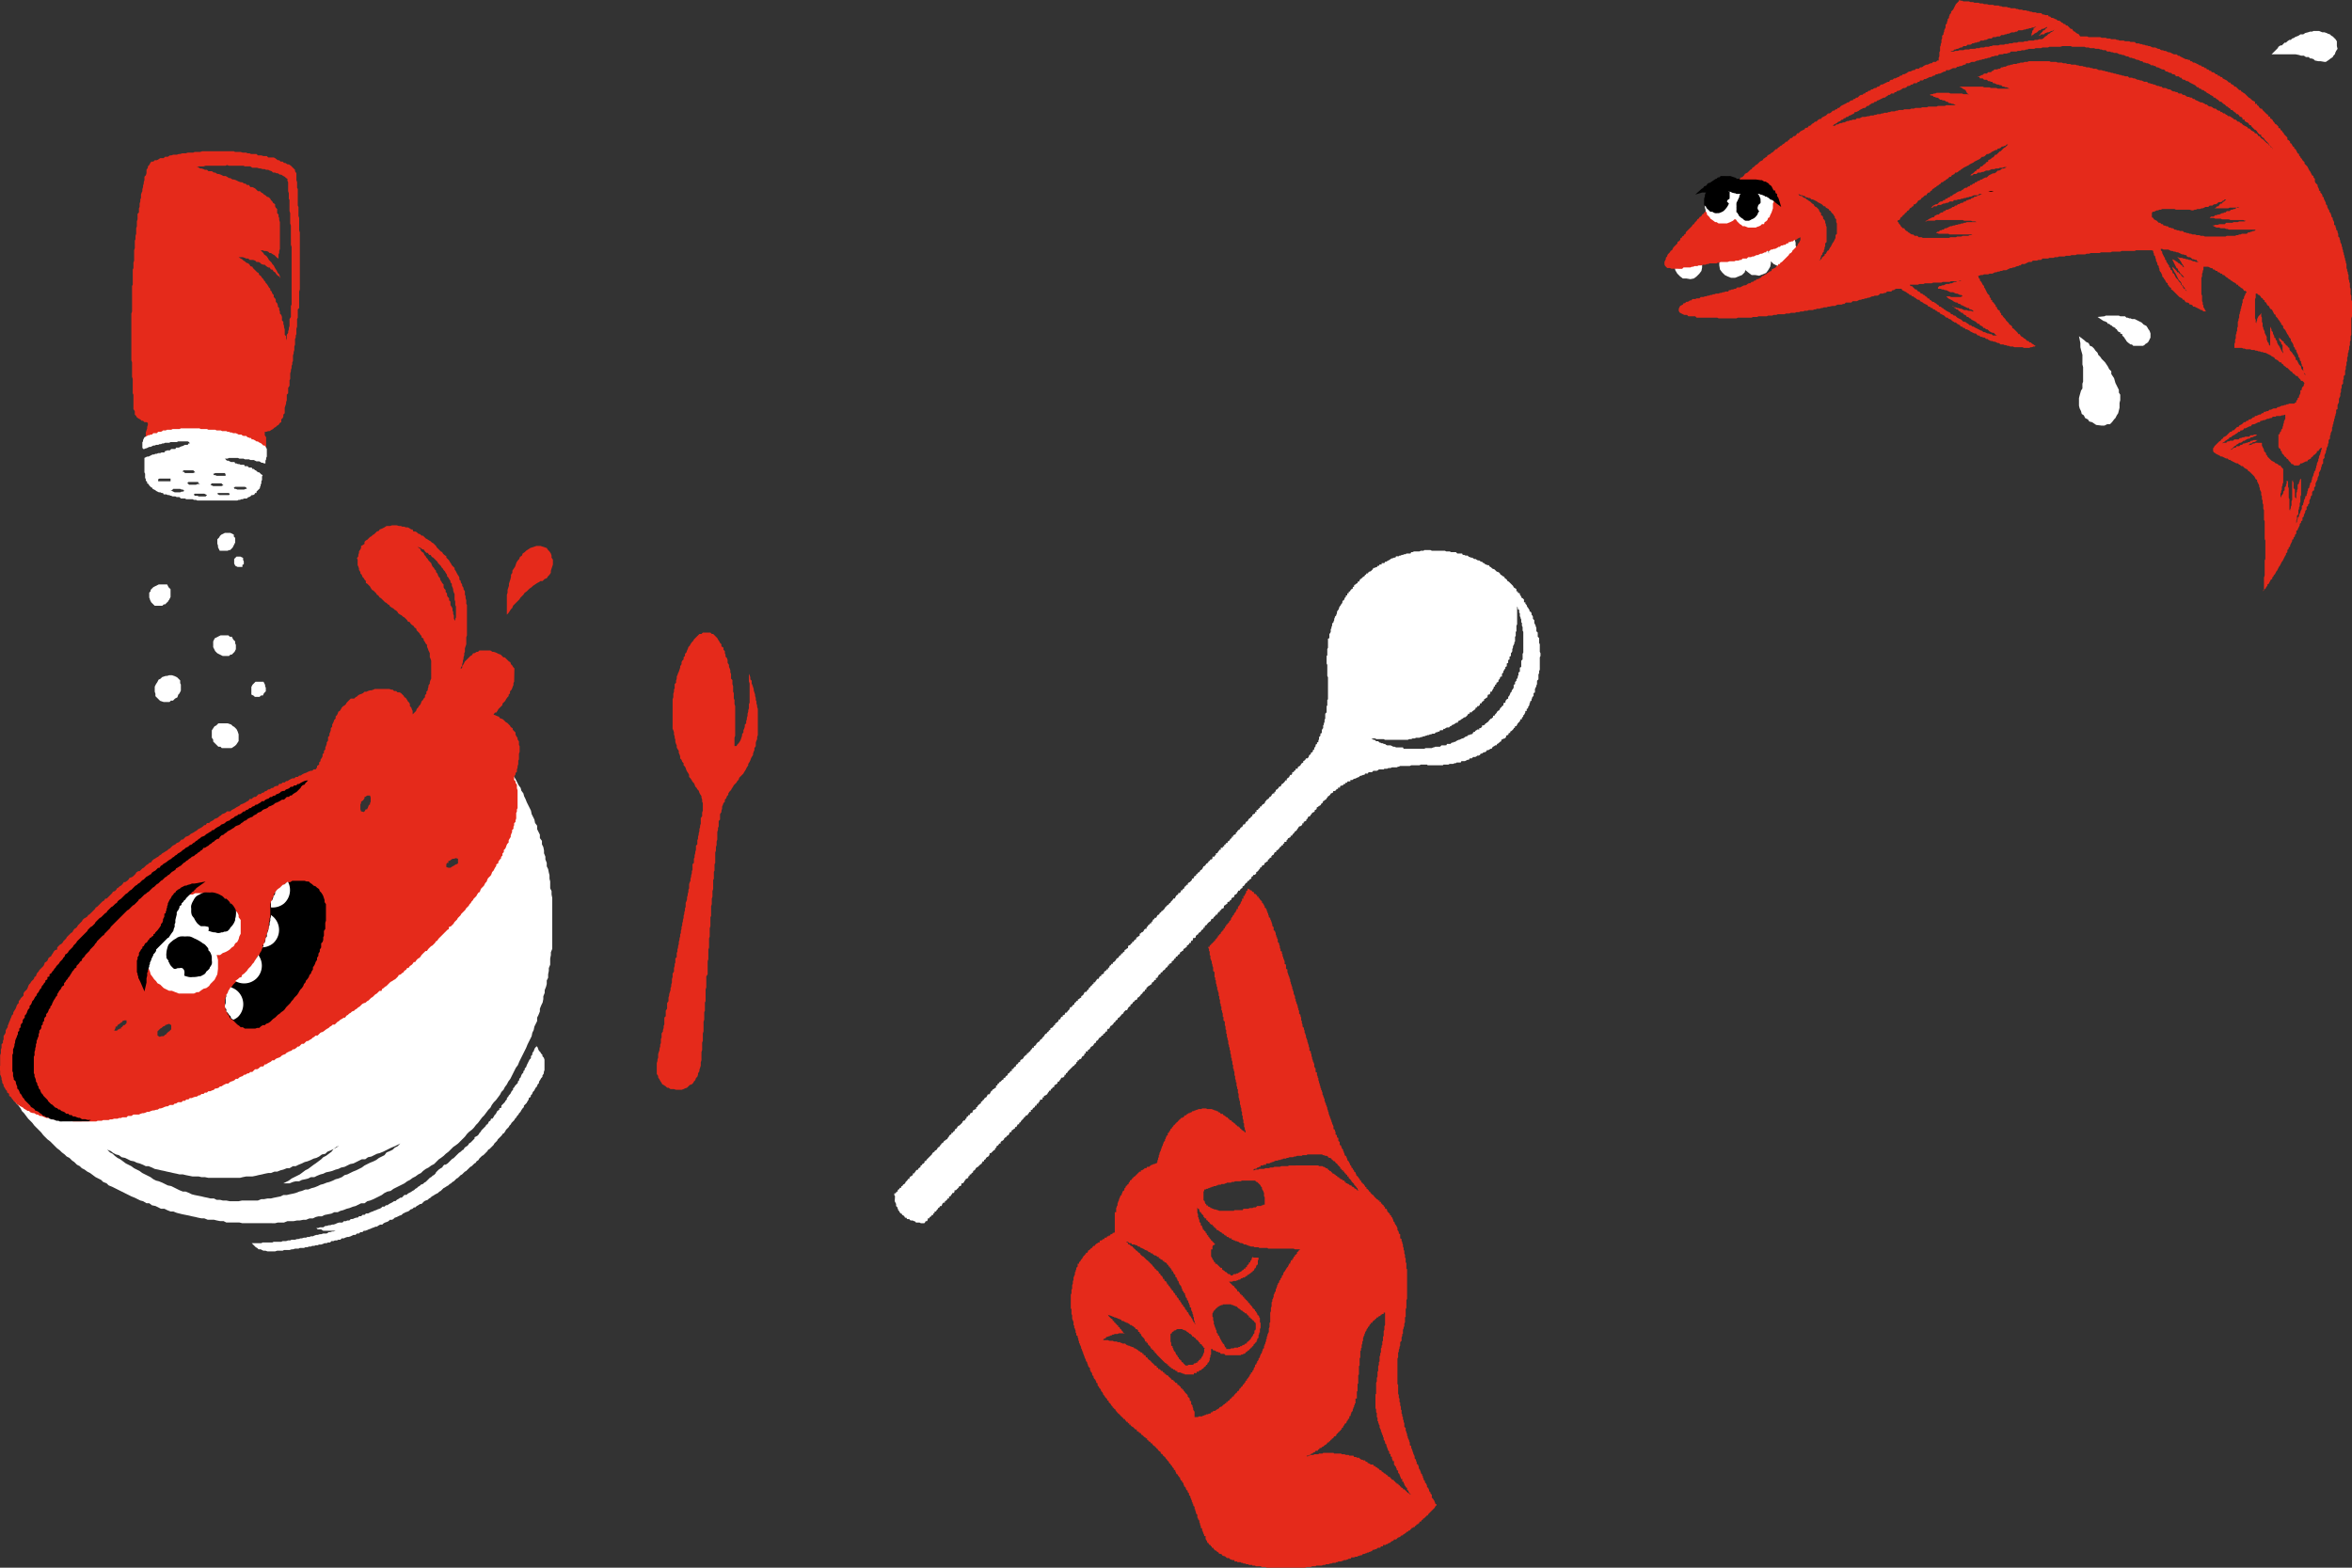<svg xmlns="http://www.w3.org/2000/svg" viewBox="0 0 342 228">
  <rect x="0" y="0" width="342" height="228" fill="#333333" stroke="none"/>
  <defs>
    <clipPath id="a">
      <path fill="none" d="M10.4 0h-.6l-.3.2h-.3l-.3.2-.2.2-.3.1-.2.2-.2.2-.3.2-.2.2-.2.3V2l-.2.3-.1.3-.1.3-.2.2v2.2l-.1.3v.3l-.1.3v.3l-.1.3V7l-.1.3-.1.3-.1.3v.3l-.2.3v.2l-.1.4-.2.2v.3l-.2.3-.1.3-.2.2-.1.3-.2.3-.1.2-.2.3-.2.3-.1.2-.2.2-.2.3-.2.2-.2.2-.2.3-.2.2-.2.2-.3.2-.1.3-.3.1-.2.2-.3.2-.2.2-.2.3-.2.2-.2.3-.1.2-.2.3-.1.3-.2.3v.2l-.1.3v.7l-.1.3v.3l.2.3v.3l.2.2.2.3.2.2.1.3.3.2.2.2.2.2.2.2.3.1.2.2h.3l.3.2h.6l.3.1h.6l.3-.1H5l.2-.2.3-.1.3-.1.2-.2.3-.1.3-.2.2-.2.3-.2.2-.2.2-.2.3-.2.2-.3.2-.1.3-.2.2-.3.2-.2.2-.2.2-.3.2-.2.2-.3.2-.2.2-.2.2-.3.2-.2.2-.2.1-.3.2-.2.2-.3.2-.3.1-.2.2-.3.1-.2.2-.3.2-.3v-.2l.3-.3v-.3l.2-.2.1-.3.2-.3V12l.2-.3.2-.2v-.3l.1-.3.1-.3.1-.3.1-.3.1-.3.1-.3v-.3l.2-.3v-.6l.2-.3v-.6l.1-.3V6.2l.2-.3V3.4l-.1-.3v-.3l-.1-.3-.2-.2-.1-.3-.2-.3-.2-.2-.1-.2-.3-.3-.2-.2H13l-.2-.3-.3-.1-.2-.2h-.3l-.3-.1-.3-.1h-.6Z" data-name="Pfad 7993"/>
    </clipPath>
    <clipPath id="b">
      <path fill="none" d="M0 0h111v159.9H0z" data-name="Rechteck 1720"/>
    </clipPath>
    <clipPath id="c">
      <path fill="none" d="M0 0h99.8v85.6H0z" data-name="Rechteck 1719"/>
    </clipPath>
  </defs>
  <g data-name="Gruppe 2078">
    <g data-name="Gruppe 1937">
      <path fill="#fff" d="M74 112.4v1.4l-.2.4v.5l-.2.4v.5l-.3.4-.1.4-.2.5-.2.4-.2.4-.2.5-.2.4-.2.4-.2.4-.2.4-.2.4-.3.4-.2.4-.2.4-.3.4-.2.4-.3.4-.2.4-.3.4-.3.4-.2.4-.3.3-.3.4-.3.4-.3.3-.2.4-.3.4-.3.4-.3.3-.3.4-.3.4-.3.3-.3.4-.3.3-.3.4-.3.3-.3.4-.3.3-.3.4-.3.3-.3.4-.3.3-.4.3-.3.4-.3.3-.3.3-.4.3-.3.4-.3.3-.4.3-.3.4-.4.3-.3.3-.3.4-.4.3-.3.3-.4.3-.3.3-.4.3-.3.3-.4.3-.3.3-.4.3-.3.3-.4.3-.3.3-.4.3-.4.3-.3.3-.4.3-.3.3-.4.3-.4.2-.4.3-.3.3-.4.3-.4.3-.4.2-.3.3-.4.3-.4.3-.3.3-.4.3-.4.2-.4.3-.4.2-.4.3-.3.2-.4.3-.4.3-.4.2-.4.3-.4.2-.4.3-.4.3-.4.2-.4.2-.4.2-.4.3-.4.2-.4.2-.4.2-.4.3-.4.2-.4.2-.5.2-.4.2-.4.2-.4.3-.4.1-.5.2-.4.2-.4.2-.4.2-.5.2-.4.2-.4.2-.5.1-.4.2-.4.2-.5.2-.4.1-.4.1-.5.2-.4.2-.4.2H30l-.4.2-.5.2-.4.2-.4.1-.5.1-.4.2-.5.1-.4.1-.5.2-.4.1-.5.1-.4.1-.5.2-.4.1-.5.1-.4.1-.5.2H22l-.5.2-.4.1-.5.1-.4.1-.5.1-.4.2h-.5l-.5.1-.4.1-.5.1-.4.2H16l-.5.2h-.5l-.4.1-.5.1-.4.1h-.5l-.4.1-.5.1-.5.1-.4.1H11l-.4.1H10l-.5.1h-.4l-.5.1h-.5l-.4.2H6.4l-.5.1-.4.1h-1l-.4.1h-.9l-.5.1H1.3l.3.4.2.4.3.4.3.4.3.3.3.4.2.4.3.3.3.4.3.4.3.3.3.3.3.4.3.3.4.4.3.3.3.4.3.3.3.3.4.3.3.3.4.4.3.3.4.3.3.3.4.3.3.3.4.2.4.4.3.2.4.4.4.2.3.3.4.2.4.3.4.2.4.3.4.3.4.2.4.2.3.3.5.2.3.3.5.2.4.2.4.2.4.2.4.2.4.2.4.2.4.2.5.2.4.2.4.2.4.1.5.3h.4l.4.3.5.1.4.2.4.2h.5l.4.2.5.2h.4l.5.2.4.1.4.1.5.1.5.1.4.1.5.1.4.1.5.1h.4l.5.2h.9l.4.1.5.1h.5l.4.2h1.9l.4.1H40l.4-.1h.9l.5-.2h.9l.5-.1h.4l.5-.1h.4l.5-.2h.5l.4-.2.4-.1h.5l.4-.2.5-.1.5-.1.4-.2h.5l.4-.2.4-.1.5-.2.4-.1.5-.2.4-.1.4-.2.4-.2h.5l.4-.3.4-.1.5-.2.4-.2.4-.2.4-.2.4-.3.4-.2.5-.1.4-.3.4-.2.4-.2.4-.2.4-.2.4-.3.4-.2.4-.3.4-.2.4-.3.4-.2.3-.3.4-.3.4-.2.4-.3.4-.2.3-.3.4-.4.3-.2.4-.3.3-.3.4-.3.3-.3.4-.4.3-.2.4-.3.4-.4.3-.3.3-.3.3-.4.3-.3.4-.3.3-.3.3-.4.3-.3.3-.4.3-.4.3-.3.3-.4.3-.4.3-.3.2-.4.3-.4.3-.3.3-.4.3-.4.2-.4.3-.3.2-.4.3-.4.2-.4.3-.4.2-.4.2-.4.2-.4.2-.4.3-.4.2-.5.2-.4.2-.4.2-.4.2-.4.2-.4.2-.5.2-.4.2-.4.2-.4.1-.5.2-.4.1-.5.2-.4.2-.4v-.5l.2-.4.2-.5v-.4l.2-.5.2-.4.1-.5v-.4l.2-.5v-.4l.2-.5.1-.4v-.5l.2-.4v-.5l.1-.5v-.4l.2-.5v-.9l.1-.5v-.4l.2-.5v-7.4l-.1-.5v-.5l-.2-.4v-1l-.1-.4v-.5l-.1-.4-.1-.5-.2-.4v-.5l-.2-.5v-.4l-.2-.5v-.4l-.1-.5-.2-.4v-.5l-.3-.4v-.5l-.2-.4-.2-.4v-.5l-.3-.4-.1-.5-.2-.4-.2-.4-.1-.5-.2-.4-.2-.4-.2-.4-.2-.5-.2-.4-.1-.4-.3-.4-.1-.4-.3-.4-.2-.4-.2-.4-.3-.5-.2-.4-.3-.4-.3-.5v.4Zm-36 62-.5.2h-2.3l-.5.1h-1.3l-.5-.1h-.5l-.4-.1h-.5l-.4-.2h-.5l-.4-.1-.5-.1-.4-.1-.5-.1-.5-.1-.4-.1-.4-.2-.5-.2h-.4l-.5-.2-.4-.2-.4-.2-.4-.2-.5-.1-.4-.2-.4-.2-.5-.2-.4-.1-.4-.2-.4-.3-.4-.2-.4-.2-.4-.2-.4-.3-.4-.2-.4-.2-.4-.3-.4-.2-.4-.2-.4-.3-.4-.3-.4-.2-.4-.3-.3-.3-.4-.2-.4-.4.5.2.4.3.4.2.4.1.4.3.5.1.4.2.4.2.5.1.4.2.4.1.5.2.4.2h.4l.5.2.4.2.5.1.4.1.5.1.4.1.5.1.4.1.5.1.4.1h.5l.4.1.5.1.5.1h.9l.4.1h.5l.5.1h4.6l.4-.1.5-.1h.9l.5-.1.4-.1.5-.1.4-.1.5-.1h.4l.5-.2h.4l.5-.2.4-.1.5-.2h.4l.5-.3h.4l.4-.2.5-.2.4-.2.4-.1.5-.2.4-.2.4-.1.4-.2.4-.3.5-.1.3-.3.5-.2.4-.2.4-.3.4-.2-.4.3-.4.2-.3.4-.4.3-.4.3-.4.2-.3.3-.4.3-.4.3-.3.2-.4.3-.4.3-.4.2-.4.3-.4.3-.4.2-.4.2-.4.2-.4.3-.4.2-.4.2h.9l.5-.2.4-.1h.5l.4-.2.5-.1.4-.1.4-.2h.5l.4-.2.5-.2.4-.1.4-.2.5-.1.4-.1.5-.2.4-.1.4-.2.5-.1.4-.2.4-.2.5-.1.4-.2.4-.2.4-.2h.5l.4-.3.5-.1.4-.2.4-.2.4-.1.5-.2.4-.2.4-.2.4-.2.5-.2.4-.2.4-.2-.4.4-.4.2-.3.3-.4.2-.5.2-.3.4-.4.2-.4.2-.4.3-.4.2-.5.2-.4.2-.4.2-.4.3-.4.2-.4.2-.5.2-.4.2-.4.2-.4.1-.4.3-.5.2-.4.1-.4.2-.5.2-.4.1-.5.2-.4.1-.4.2-.5.2-.4.1-.5.2h-.4l-.5.2-.4.1-.5.2-.4.1-.5.1-.4.1h-.5l-.4.2-.5.1-.5.1-.4.1h-.5l-.5.1Z" data-name="Pfad 7967"/>
      <path fill="#fff" d="m78 152.2-.2.2-.1.2-.1.3-.1.1-.1.2v.2l-.2.2v.3l-.2.2-.1.2-.1.2-.1.2-.1.2-.1.3-.2.2v.2l-.2.2v.2l-.2.2-.1.2-.1.3-.2.2v.2l-.2.2v.2l-.2.2-.2.2-.1.2-.2.2v.2l-.2.2-.1.2-.1.2-.2.2-.1.2-.2.2v.2l-.2.2-.1.2-.2.2-.1.1-.2.2v.3l-.3.1v.2l-.3.2-.1.2-.1.2-.2.2-.1.2-.2.3h-.2l-.1.3-.2.1-.1.2-.1.2-.2.1-.1.2-.2.2-.2.2-.2.2-.1.2-.2.2-.1.2-.2.2-.2.1-.2.1v.2l-.2.2-.2.2-.2.2-.2.1-.1.2-.2.2-.2.1-.2.2-.1.2-.2.1-.2.2-.3.2-.2.2-.2.2-.2.2-.2.2h-.1l-.2.2-.2.2-.1.1-.2.2-.3.2h-.2l-.2.2-.1.2-.2.1-.3.2-.2.2-.2.2-.1.2-.2.2-.2.1-.2.2-.2.1-.2.2-.2.2-.2.2-.2.1-.2.2-.3.1-.2.2-.2.1-.2.2-.2.1-.2.2-.2.1-.3.2-.2.1-.2.1-.2.2h-.3l-.2.2-.2.2h-.2l-.3.2-.2.1-.2.2h-.2l-.3.2-.2.1-.2.1-.3.2h-.2l-.2.2h-.3l-.2.2-.2.1-.3.1-.2.1-.3.1-.2.1-.3.1-.2.1-.2.1h-.3l-.2.2h-.3l-.2.2h-.3l-.2.2h-.2l-.3.1-.2.1H51l-.2.2h-.3l-.2.1H50l-.2.2h-.5l-.3.1-.2.1-.3.1h-.2l-.3.1h-.2l-.3.1h-.2l-.3.2h-.5l-.2.1H46l.2.2h.5l.3.2h1.8l-.3.1h-.2l-.3.1h-.2l-.3.2H47l-.3.1h-.2l-.3.1H46l-.3.1-.2.1h-.3l-.2.1h-.3l-.2.1h-.3l-.3.1h-.2l-.3.1h-.2l-.3.1h-.5l-.2.1h-.3l-.3.1h-.5l-.2.1h-1.1l-.2.1H38.2l-.2.1H36.6l.2.2.2.2.2.2.2.1.2.2h.3l.2.1.2.1h.3l.3.1H40l.3-.1h.8l.2-.1h.8l.3-.1h.2l.3-.1h.5l.2-.1h.6l.2-.1h.3l.2-.1h.3l.2-.1h.3l.2-.1h.3l.2-.1h.3l.3-.1.2-.1h.3l.2-.1h.3l.2-.2h.3l.2-.1h.3l.2-.1h.3l.2-.2h.3l.2-.1.3-.1h.2l.3-.1.2-.1.2-.1h.3l.2-.2h.3l.2-.2h.3l.2-.2h.2l.3-.1.2-.1.3-.1.2-.1.3-.1.2-.1h.2l.3-.2.2-.1h.3l.2-.2.2-.1.3-.1.2-.1.2-.2h.3l.2-.1.2-.2.3-.1.2-.1.2-.1.3-.1.2-.2.2-.1.2-.1.3-.1.2-.1.2-.2.3-.1.2-.2h.2l.2-.2.2-.1.3-.2h.2l.2-.2.2-.2.2-.1.3-.1.2-.2.2-.1.2-.2.2-.1.3-.2.2-.1.2-.1.2-.2.2-.1.2-.2.2-.2.2-.1.3-.2.2-.1.2-.2.2-.1.2-.2.2-.1.2-.2.2-.2.2-.1.2-.2.2-.2.2-.1.2-.2.2-.2.2-.1.2-.2.2-.2.2-.2.2-.1.2-.2.2-.2.2-.1.1-.2.3-.2.1-.2.2-.2.2-.2.2-.1.2-.2.2-.2.2-.2.1-.2.2-.1.2-.2.2-.2.2-.2.1-.2.2-.2.2-.2.1-.2.2-.2.2-.2.2-.2.1-.2.2-.1.2-.3.1-.2.2-.2.2-.2.1-.2.2-.2.1-.2.2-.2.2-.2.1-.2.2-.2.1-.2.2-.2.1-.2.2-.2.1-.2.2-.3.2-.2v-.2l.2-.2.2-.2.1-.2.2-.3v-.2l.3-.2v-.2l.2-.2.1-.3.2-.2.1-.2.1-.2.2-.2.1-.3.2-.2v-.2l.2-.3.1-.2.2-.2v-.2l.2-.3v-.2l.1-.3v-1.5l-.1-.3-.2-.2v-.2l-.2-.2-.1-.2-.2-.2-.1-.2-.1-.3-.2-.2-.1-.2Z" data-name="Pfad 7968"/>
      <path fill="#e52a1b" d="m24.6 148.9.3.2v.6l-.2.2-.1.1-.2.1v.1l-.2.1v.1l-.2.1-.2.2h-.3l-.3.1-.3-.2v-.6l.2-.2.2-.2.2-.1.2-.2.3-.1v-.1l.3-.1Zm-8 1 .2-.4v-.2h.2l.1-.2.1-.1.2-.1.1-.1.3-.2v-.1l.3-.1h.3v.4l-.2.2-.1.1h-.2v.1l-.2.2h-.1v.2h-.2l-.1.1h-.1l-.2.2Zm48.6-23.7-.3-.1v-.4l.1-.2h.2v-.3h.2l.1-.1.3-.2h.2l.3-.1.3.1v.7h-.1l-.1.1h-.1l-.3.2-.2.1-.3.2ZM52.5 118l-.1-.3v-.7l.1-.2v-.2l.3-.2.2-.3v-.2h.1l.3-.2h.4l.1.3v.6l-.1.2v.2l-.2.1v.2h-.1v.2l-.1.1v.1h-.2l-.1.1v.1l-.2.2ZM66 90v-.5l-.1-.2V89l-.1-.2v-.3l-.1-.2-.2-.3v-.5l-.2-.2V87l-.2-.2-.1-.2v-.3l-.2-.2v-.3l-.2-.2-.1-.2V85l-.2-.2-.1-.2-.2-.3v-.2l-.2-.2-.1-.2-.1-.3-.2-.2V83l-.2-.2-.1-.2-.2-.2-.1-.2-.1-.3-.2-.2-.2-.2-.1-.2-.2-.2-.1-.2-.2-.2-.1-.3-.2-.1-.2-.2-.1-.3-.2-.1-.2-.2.2.1.3.1.2.2h.2l.2.3.2.2h.2l.2.3h.2l.2.3.2.1.2.2.2.2.2.2.1.2.2.2.2.2.1.2.2.2.1.2.2.2.1.2.2.3v.2l.2.2.1.2.2.3v.2l.2.2v.3l.1.2.1.3v.2l.1.3.1.2v.8l.1.3v.5l.1.2v1.6l-.1.2v.3Zm-8.8-13.6H57l-.3.1h-.5l-.3.2-.2.1-.2.1-.3.1-.1.2-.3.1-.2.2-.2.2-.2.1-.2.2-.2.1-.2.2-.2.2-.2.1-.2.2v.3l-.3.2-.2.1v.3l-.1.2-.2.3v.2l-.1.3v.2l-.2.3.1.2v.8l.1.2.1.3v.2l.2.3v.2l.2.2.1.3.2.2.1.2.2.2v.3l.2.1.2.2.2.2.1.2.2.3.2.1.2.2.2.2.1.2.2.1.2.3.2.1.2.2.2.2.2.2.2.1.2.2.2.1.1.2.3.2.2.1.2.2.2.1.2.2.1.2.3.2.2.1.2.2.2.1.2.2.2.2.1.2.3.1.1.2.2.2.2.1.2.3.2.1.1.3.2.2.2.2.1.2.2.2v.2l.3.2v.2l.2.3.1.2.2.2v.3l.1.2.1.3.1.2.1.2v.6l.1.2.1.3V98.7l-.1.2-.1.3v.2l-.2.3v.2l-.1.3v.2l-.2.2v.3l-.2.2v.3l-.2.2-.1.2-.2.2-.1.3-.1.2-.2.2-.1.2-.2.2-.1.3-.2.2-.1.1-.2.2v-.5l-.1-.2-.1-.3-.2-.2v-.3l-.1-.2-.2-.2-.1-.2-.2-.3-.2-.1-.1-.2-.2-.2-.2-.2-.2-.1h-.3l-.2-.2h-.3l-.2-.2h-.2l-.3-.1h-2.1l-.2.1-.3.1h-.2l-.3.1-.2.1h-.3l-.2.2-.2.1-.3.1-.2.1-.2.2-.2.1-.2.2H51l-.2.2-.2.2-.2.2-.1.2-.2.2-.2.1-.2.2-.1.2-.2.3-.2.1-.1.3-.1.2-.2.2v.3l-.2.2-.1.3-.1.2-.1.2v.3l-.2.2v.3l-.1.3-.1.2v.3l-.2.2v.5l-.2.3v.2l-.1.3-.1.2v.3l-.2.2v.3l-.2.2v.3l-.1.2-.2.3v.2l-.2.2v.3l-.3.2v.2l-.2.3h-.3l-.2.2h-.2l-.3.1-.2.1-.2.1-.3.1-.2.1-.3.2h-.2l-.2.2H43l-.2.2h-.3l-.2.1-.2.1-.3.2h-.2l-.2.2h-.3l-.2.2h-.3l-.2.3h-.2l-.3.1-.2.2h-.2l-.3.2h-.2l-.2.2-.3.1-.2.2h-.2l-.2.2h-.3l-.2.2-.2.2H37l-.2.1-.2.2h-.3l-.2.3H36l-.3.2-.2.1-.2.1-.3.1-.2.2-.2.1-.2.1-.3.2-.2.1-.2.1-.2.2H33l-.2.2-.2.1-.3.1-.2.2-.2.1-.2.2-.2.1-.3.1-.2.2-.2.1-.2.1-.2.2h-.3l-.2.3h-.2l-.2.2-.3.2-.2.1-.2.1-.2.2-.2.1-.3.2-.2.1-.2.1-.2.2-.2.1-.3.1-.2.2-.2.2h-.2l-.2.2-.2.2-.3.1-.2.2-.2.1-.2.1-.2.2-.2.2-.2.1-.2.2-.2.1-.3.2-.2.1-.2.2-.2.1-.2.2-.2.1-.3.2-.2.1-.2.2-.1.2-.3.1-.2.2-.2.1-.2.2-.2.2-.2.1-.2.2-.2.2h-.2l-.3.2-.1.2-.2.2-.2.2-.2.1-.3.1-.1.2-.2.2-.3.2h-.2l-.2.3-.2.2-.2.1-.2.2-.2.1-.1.2-.2.2-.3.1-.1.2-.2.2-.2.2-.2.2-.2.2h-.2l-.2.3-.2.1-.2.2-.2.2-.2.2-.2.2-.2.1-.1.2-.2.2-.2.2-.2.2-.2.2-.2.1-.1.2-.3.2-.2.1-.2.2-.1.2-.2.2-.2.2-.2.2-.1.2-.2.2-.2.1-.2.3-.1.2-.2.1-.2.2-.2.2-.2.2-.1.2-.2.2-.2.2-.1.2-.2.2-.2.1-.2.2-.2.2v.3l-.3.1-.2.2-.1.2-.2.3-.1.2-.2.1-.2.2-.1.3-.2.2-.2.1-.1.3-.1.2-.2.2-.2.2-.2.2-.1.2-.2.2-.1.2-.1.3-.2.1-.1.3-.2.2-.2.2-.1.2-.2.2-.1.2-.1.3-.1.2-.2.2-.2.2-.1.2v.3l-.2.2-.2.2-.1.2-.2.2v.3l-.2.2-.1.2-.1.3-.1.2-.2.3-.1.2v.2l-.2.2-.1.3-.1.2-.1.3-.1.2-.1.3-.1.2v.2l-.2.3-.1.2v.3l-.1.2-.2.3v.5l-.1.2v.3l-.2.2v.5l-.1.3v.5l-.1.3v1.5l-.1.3v.2l.1.3v.5l.1.2.1.3v.2l.1.3v.2l.2.3v.2l.2.3.1.2.2.2v.2l.3.2v.3l.3.2.1.2.2.2.1.2.3.2.1.2.2.1.3.2.2.1.2.1.2.2.2.1.3.2h.2l.2.2.3.1H5l.3.2h.2l.3.2H6l.3.1.2.1.3.1h.5l.2.2h1.1l.2.2h1.6l.2.1H14l.2-.1h.6l.2-.1h.8l.2-.1h.3l.3-.1h.5l.2-.1h.3l.2-.1h.6l.2-.2h.5l.3-.2h.8l.2-.1.3-.1h.2l.3-.1.2-.1h.3l.2-.1.3-.1h.2l.3-.1h.2l.3-.2h.2l.3-.1.2-.1.3-.1h.2l.3-.2h.5l.2-.2h.2l.3-.2h.5l.2-.2h.3l.2-.2h.3l.2-.2h.3l.2-.1.3-.1h.2l.3-.2h.2l.2-.2h.3l.2-.2h.3l.2-.2h.3l.2-.1.3-.1.2-.2h.2l.3-.1.2-.2h.2l.3-.2.2-.1.2-.1h.3l.2-.2.2-.1.3-.1.2-.1.2-.2h.3l.2-.2.2-.1.3-.1.2-.2h.2l.3-.2h.2l.2-.2h.3l.2-.2.2-.2h.3l.2-.1.2-.2.2-.1h.3l.2-.3h.2l.3-.2.2-.1.2-.1.2-.2h.3l.2-.2.2-.1.3-.1.2-.1.2-.2.2-.1.3-.1.2-.2.2-.1.2-.1.3-.1.2-.2h.2l.3-.2.2-.2h.2l.2-.2.2-.2h.3l.2-.2.2-.2h.2l.3-.2.2-.1.2-.2.2-.1.2-.2h.3l.2-.2.2-.2.2-.1h.1l.3-.2.1-.1.3-.2.2-.1.2-.2.2-.1.2-.2h.3l.2-.2.2-.2.2-.1.2-.2.2-.1.3-.2h.2l.2-.3.2-.1.2-.2.2-.1.2-.2.3-.1.2-.2.2-.1.2-.2.2-.1.2-.2.2-.2.2-.1.3-.1.2-.2.2-.1.2-.2.2-.2.2-.1.2-.2.2-.2.2-.1.2-.2.2-.2h.3l.1-.3.2-.1.2-.2.2-.1.2-.2.2-.2.2-.2.2-.1.3-.2.2-.1.2-.2.2-.2.1-.2.3-.1.2-.2.2-.1.1-.2.3-.2.1-.2.3-.1.1-.2.3-.2.1-.1.2-.3h.2l.2-.3.2-.2.2-.1.2-.2.1-.2.2-.2.2-.2.2-.2h.2l.2-.3.2-.2.2-.2.2-.1.2-.2.2-.2.1-.2.2-.1.2-.3.2-.2.1-.1.2-.2.2-.2.2-.2.2-.2.2-.2.2-.1v-.3l.3-.1.2-.2.2-.2.1-.2.2-.2.2-.2.1-.2.2-.2.2-.2.1-.2.2-.2.2-.2.2-.2.1-.2.2-.2.2-.2.1-.2.2-.2.1-.2.2-.2.1-.2.2-.2.2-.2.1-.2.2-.3.2-.1.1-.3.1-.2.2-.2.2-.2.1-.2.1-.2.2-.2.1-.3.1-.2.2-.2.2-.2.1-.2.1-.3.2-.2.1-.2.1-.2.2-.3v-.2l.3-.2v-.2l.2-.3.2-.2v-.2l.2-.2v-.3l.2-.2v-.3l.2-.2.1-.2.1-.3.1-.2.2-.2v-.3l.1-.2.2-.3v-.2l.1-.3.1-.2v-.3l.2-.2v-.3l.1-.2v-.3l.2-.2v-.2l.1-.3v-.8l.1-.2v-.3l.1-.2v-2.6l-.1-.3v-.5l-.2-.3v-.2l-.2-.2v-.5l.2-.3v-.2l.2-.2v-.3l.1-.3v-.2l.1-.3v-.5l.1-.2v-.8l.1-.3v-.8l-.1-.2v-.5l-.2-.3v-.2l-.2-.3-.1-.2v-.3l-.2-.2-.2-.2v-.2l-.3-.2-.1-.2-.2-.2-.2-.2-.2-.1-.2-.2-.2-.2-.2-.1-.3-.1-.1-.2-.3-.1-.2-.1-.3-.1.2-.3h.2l.2-.3.1-.2.2-.2.2-.2.2-.2v-.2l.2-.2.2-.2.1-.2.2-.3.2-.2v-.2l.2-.2v-.3l.2-.2.1-.2.1-.3.1-.2v-.3l.1-.2V97.2l-.2-.2-.1-.2-.2-.2-.1-.3-.2-.1-.2-.2-.2-.2-.2-.2h-.2l-.2-.2-.2-.2-.3-.1-.2-.1-.2-.1-.3-.1h-.2l-.3-.2h-1.6l-.2.2h-.2l-.3.2h-.2l-.2.3-.2.1-.2.2-.2.2-.2.2-.2.2-.1.2-.1.2-.2.3v.2l-.2.2v-.2l.2-.3v-.2l.1-.3v-.2l.1-.3v-.2l.1-.3V95l.1-.2v-.5l.1-.3.1-.3v-1l.1-.3V88l-.1-.2v-.5l-.1-.3v-.3l-.1-.2v-.5l-.2-.3v-.2l-.2-.3V85l-.2-.3v-.2l-.2-.2v-.3l-.1-.2-.2-.3-.1-.2-.1-.2-.2-.3v-.2l-.2-.2-.2-.2-.1-.2-.2-.3-.1-.2-.2-.2-.2-.2v-.2l-.3-.2-.2-.2-.1-.2-.2-.1-.2-.2-.2-.2-.2-.2-.1-.2-.2-.2-.2-.2-.2-.1-.2-.2-.2-.1-.3-.2-.2-.1-.2-.2-.2-.2h-.2l-.2-.2-.3-.1-.2-.2-.2-.1h-.3L60 77h-.2l-.3-.2-.2-.1h-.3l-.2-.1h-.3l-.2-.1h-.3l-.3-.1h-.2Z" data-name="Pfad 7969"/>
      <path fill="#e52a1b" d="M102.4 92h-.2l-.2.2h-.3l-.2.2-.2.2-.2.2-.2.2-.1.2-.2.2-.2.3-.1.2-.2.2-.1.3-.1.2-.1.3-.2.2v.3l-.2.2v.3l-.2.2-.1.2v.3l-.2.3v.2l-.1.3-.1.3-.1.2-.1.3-.1.2v.3l-.1.3v.3l-.2.2v.6l-.1.2v.3l-.1.3v.5l-.1.3V106l.1.2.1.3v.3l.1.3v.2l.1.3v.3l.1.3.1.2v.3l.1.2.2.3v.3l.1.2.1.3v.3l.2.2.1.3.2.2v.3l.2.2.1.2.1.3.1.2.2.3.1.2v.3l.2.2.2.3.1.2.2.2.1.2.1.3.2.2.1.2.2.2.1.3.1.2.2.3v.2l.1.3v.3l.1.2v1.1l-.1.3v.5l-.2.3v.8l-.1.3v.2l-.1.3v.3l-.1.3v.2l-.1.3v.3l-.1.2v.6l-.2.2v.6l-.1.3v.2l-.1.3v.3l-.1.2v.6l-.2.2V126.5l-.1.2v.3l-.1.3v.2l-.1.3v.3l-.1.2-.1.3v.6l-.1.2v.3l-.1.3v.2l-.1.3v.3l-.1.3-.1.2v.6l-.1.2v.3l-.1.3v.2l-.1.3v.3l-.1.3v.2l-.1.3v.3l-.1.2v.3l-.1.3v.3l-.1.2v.3l-.1.3v.2l-.1.3v.3l-.1.3v.2l-.1.3v.3l-.1.2v.6l-.2.2v.6l-.1.2v.3l-.1.3v.5l-.2.3v.5l-.1.3v.5l-.1.3v.3l-.1.2v.3l-.1.3-.1.3v.2l-.1.3v.5l-.2.3v.8l-.2.3v.8l-.2.2V149l-.1.2v.3l-.1.3v.2l-.2.3v.6l-.1.2v.6l-.1.2v.3l-.1.3v.2l-.1.3-.1.3v.5l-.1.3v.2l-.1.3v1.6l.2.3v.2l.2.3.1.2.2.3.1.2.2.1.3.2.2.2h.2l.3.2h.5l.3.1h.8l.3-.1.2-.1.3-.1.2-.2.2-.2.3-.1.2-.2.1-.2.2-.2.1-.3.2-.2.1-.3v-.2l.2-.3v-.2l.1-.3.1-.3v-.5l.1-.3V153l.1-.3v-1.1l.1-.2V150.3l.1-.3V148.6l.1-.3v-1.1l.1-.2v-1.2l.1-.2v-1.7l.1-.3V142l.2-.3V139.8l.1-.3V138.1l.1-.3v-1.3l.1-.3V135l.1-.3V133.4l.1-.2v-1.4l.1-.3v-.8l.1-.3v-.8l.1-.3V128l.1-.2V126.8l.1-.2V125.7l.1-.2V124l.1-.3v-.5l.1-.3v-.5l.1-.3V121l.1-.3v-.3l.1-.2V119.4l.2-.2v-.8l.2-.3v-.2l.1-.3v-.3l.1-.2.1-.3.2-.2v-.3l.2-.2.1-.3.2-.2v-.2l.2-.3.2-.2.1-.2.2-.3.1-.2.2-.2.2-.2.1-.2.2-.2.1-.3.2-.2.2-.2.2-.2.1-.2.2-.3.1-.2.1-.2.2-.3v-.2l.2-.3.1-.2.1-.3.1-.2.2-.3v-.2l.1-.3.1-.2v-.3l.2-.3v-.5l.1-.3.1-.2v-.3l.1-.3v-3.8l-.1-.3v-.2l-.1-.3v-.3l-.1-.2v-.3l-.1-.3v-.2l-.1-.3-.1-.3v-.2l-.1-.3-.1-.3-.1-.2V99l-.2-.2v-.3l-.1-.3-.1-.2v1.1l.1.3v2.8l-.1.2v.6l-.1.3v.2l-.1.3v.3l-.1.3v.2l-.1.3v.3l-.2.2v.3l-.1.3-.1.2v.3l-.2.3v.2l-.1.3-.1.3-.1.2-.2.3-.2.2-.1.2h-.3v-1.2l.1-.3v-4.3l-.1-.3v-.6l-.1-.2V100.8l-.1-.2v-.8l-.1-.3v-.6l-.2-.2V98l-.1-.2v-.3l-.1-.3-.1-.2v-.3l-.2-.3V96l-.1-.3-.2-.2v-.3l-.1-.2v-.3l-.2-.2v-.3l-.3-.2v-.3l-.2-.2-.1-.2-.2-.3-.1-.2-.2-.2-.2-.2-.2-.2h-.2l-.2-.2h-.6Z" data-name="Pfad 7970"/>
      <path d="m44.8 113.5-.2.2-.2.2-.1.2-.3.1-.2.2-.1.2-.2.2-.2.2-.2.2-.2.1-.3.2-.2.2h-.2l-.2.2h-.3l-.2.2-.2.2H41l-.3.2-.2.1-.2.1-.3.1-.2.2-.2.1-.2.1-.3.1-.2.2-.2.1-.3.1-.2.1-.2.2-.2.1-.3.1-.2.2-.2.1-.2.1-.2.2-.3.1-.2.1-.2.1-.2.2-.3.1-.2.2-.2.1-.2.2-.2.1-.3.1-.2.1-.2.2-.2.1-.3.2-.2.1-.2.1-.2.2-.2.1-.2.2-.3.1-.2.2H32l-.2.3h-.2l-.3.2-.2.2-.2.1-.2.2-.2.1-.2.2-.2.1-.3.2h-.2l-.2.3-.2.1-.2.2-.2.1-.2.2-.2.1-.2.2-.3.1-.2.2-.2.1-.2.2-.2.1-.2.2-.2.1-.2.2-.2.2-.2.1-.3.2-.2.1-.1.2-.3.2-.2.1-.2.2-.2.2-.2.1-.2.2-.2.1-.2.2-.2.2-.2.1-.2.2-.2.2-.2.1-.2.2-.2.2-.2.1-.2.2-.2.2-.2.2-.2.1-.2.2-.2.1-.2.2-.2.2-.2.2-.2.1-.1.2-.2.2-.2.2-.2.2-.2.1-.2.2-.2.2-.2.2-.2.1-.2.2-.2.2-.2.2-.1.1-.2.2-.2.2-.2.2-.2.2-.2.2-.1.1-.2.2-.2.2-.2.2-.1.2-.2.2-.2.2-.2.2-.2.2-.1.2-.2.1-.2.2-.2.2-.2.2-.2.2-.1.2-.2.2-.1.2-.2.2-.2.2-.2.2-.1.2-.2.2-.2.2-.2.2-.1.2-.2.2-.2.2v.2l-.3.2-.1.2-.2.2-.2.2v.2l-.3.2-.1.2-.2.2-.1.2-.2.3-.1.2-.2.2-.1.2-.2.2-.1.2-.2.2v.3l-.3.2-.1.2-.1.2-.2.2-.1.2-.2.3v.2l-.2.2-.1.2-.2.3-.1.2-.1.2-.1.3-.2.2v.2l-.2.2-.1.3-.1.2-.2.2v.3l-.2.2-.1.2v.3l-.2.2v.3l-.2.2v.3l-.1.2-.2.2v.3l-.1.2v.3l-.1.2-.1.3-.1.2v.3l-.1.2v.3l-.1.3v.2l-.1.3v.5l-.1.2v2.4l.1.2v.3l.1.2.1.3v.2l.2.3v.2l.2.3v.2l.2.2.1.3.1.2.2.2.1.2.2.2.2.2.2.2.1.2.2.2.2.2.2.1.2.2.2.2.3.1.2.2h.2l.2.2.3.1.2.1.2.2h.3l.2.2h.3l.2.2h.3l.2.1.3.1h.2l.3.2h.5l.3.1h.5l-.3.2H8.7l-.2-.1h-.3l-.2-.1-.3-.1h-.2l-.3-.1-.2-.2h-.3l-.2-.2h-.2L6 162l-.2-.1-.2-.2-.2-.1-.3-.1-.1-.2-.3-.2-.2-.1-.1-.2-.2-.2-.2-.2-.2-.2-.2-.2-.1-.2-.2-.2-.1-.2-.1-.2-.2-.2-.1-.3-.1-.2-.2-.2v-.3l-.1-.2-.1-.3v-.2L2 157v-.2l-.1-.3v-.5l-.1-.2v-2.4l.1-.2v-.6l.1-.2.1-.3v-.2l.1-.3v-.2l.1-.3.1-.2.1-.3.1-.2v-.3l.2-.2v-.3l.2-.2v-.3l.1-.2.2-.2v-.3l.1-.2.2-.2v-.3l.2-.2.1-.2.1-.3.1-.2.2-.2v-.3l.2-.2.1-.2.1-.3.2-.2.1-.2.1-.2.2-.2.1-.3.2-.2.1-.2.1-.2.2-.2.1-.3.2-.2.1-.2.2-.2v-.2l.3-.2v-.3l.3-.1v-.3l.3-.2.1-.2.2-.2.1-.2.2-.2.1-.2.2-.2.2-.2.1-.2.2-.2.2-.2.1-.2.2-.2.1-.3.2-.1.2-.2.1-.2.2-.2.2-.2.2-.2.1-.2.2-.2.2-.2.1-.2.2-.2.2-.2.2-.2.2-.2.1-.1.2-.2.2-.2.2-.2.1-.2.2-.2.2-.2.2-.1.2-.2.2-.2.1-.2.2-.2.2-.2.2-.2.2-.1.2-.2.2-.2.2-.2.2-.1.1-.2.2-.2.2-.2.2-.2.2-.1.2-.2.2-.2.2-.1.1-.2.2-.2.3-.2.1-.1.2-.2.2-.2.2-.2.2-.1.2-.2.2-.2.2-.1.2-.2.2-.2.2-.2.2-.1.2-.2.2-.1.2-.2.2-.2.2-.1.2-.2.2-.2.2-.1.3-.2.2-.1.1-.2.3-.2.2-.1.2-.2.2-.2h.2l.2-.3.2-.1.2-.2.2-.1.3-.2.1-.1.3-.2.2-.1.2-.2.2-.1.2-.2.2-.1.2-.2.2-.1.3-.2.2-.2.2-.1.2-.2.2-.1.2-.1.2-.2.3-.1.2-.2.2-.1.2-.2.2-.1.2-.2.2-.1.2-.2.3-.1.2-.1.2-.2.2-.1.3-.2.2-.1.2-.2h.2l.2-.2.3-.2.2-.1.2-.1.2-.2.3-.1.2-.1.2-.2.2-.1.3-.1.2-.2.2-.1.2-.1.2-.2.3-.1.2-.2h.2l.3-.2.2-.2h.2l.2-.2.3-.1.2-.2h.2l.2-.2.3-.1.2-.2h.2l.3-.2.2-.1.2-.2h.3l.2-.2.2-.1.3-.1.2-.2h.2l.3-.2h.2l.2-.2.3-.1.2-.1.2-.2.3-.1h.2l.2-.2.3-.1.2-.1.2-.2h.3l.2-.2h.3l.2-.2h.2l.3-.2.2-.1.2-.1.3-.1Z" data-name="Pfad 7971"/>
      <path fill="#fff" d="m25.3 101-.2.1-.2.2h-.3l-.2.2h-.5l-.3-.1-.2-.2-.2-.2v-.2l-.1-.3v-.5l.1-.2.2-.3.1-.2.2-.1.2-.2.3-.1h.2l.3-.1h.2l.3.1.2.1.2.2v.3l.1.2v.6l-.1.2-.2.2Z" data-name="Pfad 7972"/>
      <path fill="none" stroke="#fff" stroke-linecap="round" stroke-miterlimit="10" stroke-width="1.2" d="m25.3 101-.2.1-.2.2h-.3l-.2.2h-.5l-.3-.1-.2-.2-.2-.2v-.2l-.1-.3v-.5l.1-.2.2-.3.1-.2.2-.1.2-.2.3-.1h.2l.3-.1h.2l.3.1.2.1.2.2v.3l.1.2v.6l-.1.2-.2.2Z" data-name="Pfad 7973"/>
      <path fill="#fff" d="M32.3 108H32l-.2-.2-.2-.2v-.2l-.2-.3v-.7l.2-.3.2-.1.2-.2h1l.3.1.2.2.2.1.2.2.1.2.1.3v.7l-.2.3-.1.1-.3.2h-1Z" data-name="Pfad 7974"/>
      <path fill="none" stroke="#fff" stroke-linecap="round" stroke-miterlimit="10" stroke-width="1.2" d="M32.3 108H32l-.2-.2-.2-.2v-.2l-.2-.3v-.7l.2-.3.2-.1.2-.2h1l.3.1.2.2.2.1.2.2.1.2.1.3v.7l-.2.3-.1.1-.3.2h-1Z" data-name="Pfad 7975"/>
      <path fill="#fff" d="M24 87v.2l-.2.2h-.2l-.2.2h-.7l-.1-.1-.2-.2-.1-.2V87l-.1-.2v-.4l.2-.2v-.2l.2-.2.2-.1.2-.1.2-.1h.8l.1.2.2.2V86.7l-.1.2Z" data-name="Pfad 7976"/>
      <path fill="none" stroke="#fff" stroke-linecap="round" stroke-miterlimit="10" d="M24 87v.2l-.2.2h-.2l-.2.2h-.7l-.1-.1-.2-.2-.1-.2V87l-.1-.2v-.4l.2-.2v-.2l.2-.2.2-.1.2-.1.2-.1h.8l.1.2.2.2V86.7l-.1.2Z" data-name="Pfad 7977"/>
      <path fill="#fff" d="m38.1 100.6-.1.2h-.2l-.2.2h-.4l-.1-.1-.2-.1v-.8l.1-.2.1-.1.2-.2h.8l.1.2v.2l.1.2V100.4Z" data-name="Pfad 7978"/>
      <path fill="none" stroke="#fff" stroke-linecap="round" stroke-miterlimit="10" stroke-width=".7" d="m38.1 100.6-.1.2h-.2l-.2.2h-.4l-.1-.1-.2-.1v-.8l.1-.2.1-.1.2-.2h.8l.1.2v.2l.1.2V100.4Z" data-name="Pfad 7979"/>
      <path fill="#fff" d="m32.3 94.8-.2-.1-.2-.1-.2-.2-.1-.2-.1-.2V93.4l.1-.2.2-.1.2-.1.2-.1h.8l.2.2h.2l.1.2.2.2v.2l.1.2v.4l-.1.2-.2.2h-.2l-.2.2H32.5Z" data-name="Pfad 7980"/>
      <path fill="none" stroke="#fff" stroke-linecap="round" stroke-miterlimit="10" d="m32.3 94.8-.2-.1-.2-.1-.2-.2-.1-.2-.1-.2V93.4l.1-.2.2-.1.2-.1.2-.1h.8l.2.2h.2l.1.2.2.2v.2l.1.2v.4l-.1.2-.2.2h-.2l-.2.2H32.5Z" data-name="Pfad 7981"/>
      <path fill="#fff" d="m33.5 79.4-.2.2h-.1l-.2.1h-.8l-.1-.2v-.2L32 79v-.4l.2-.2.1-.2.1-.1.2-.1.2-.1H33.4l.2.1v.2l.2.2v.4l-.1.2-.1.2Z" data-name="Pfad 7982"/>
      <path fill="none" stroke="#fff" stroke-linecap="round" stroke-miterlimit="10" stroke-width=".8" d="m33.5 79.4-.2.2h-.1l-.2.1h-.8l-.1-.2v-.2L32 79v-.4l.2-.2.1-.2.1-.1.2-.1.2-.1H33.4l.2.1v.2l.2.2v.4l-.1.2-.1.2Z" data-name="Pfad 7983"/>
      <path fill="#fff" d="M35 82v.2h-.4l-.2-.1-.1-.2v-.5l.2-.2h.4l.2.1v.2l.1.2v.2Z" data-name="Pfad 7984"/>
      <path fill="none" stroke="#fff" stroke-linecap="round" stroke-miterlimit="10" stroke-width=".5" d="M35 82v.2h-.4l-.2-.1-.1-.2v-.5l.2-.2h.4l.2.1v.2l.1.2v.2Z" data-name="Pfad 7985"/>
      <path fill="#e52a1b" d="m33 24 .3.1h2.1l.2.1h.8l.3.2h.7l.3.1h.2l.3.1h.3l.2.1h.3l.2.1.3.1.2.2h.3l.2.1h.2l.3.2h.2l.3.2.2.1.2.2.2.1v.3l.1.2v1.3l.1.3v.8l.1.2v1.6l.1.3v1.5l.1.3V35.6l.1.3v8.4l-.1.2v1.6l-.2.3v1l-.1.3v.2l-.1.3v.2l-.2.3v.5l-.1.3v-.6l-.2-.2v-.8l-.1-.3v-.2l-.1-.3v-.3l-.2-.2v-.5l-.1-.3-.2-.2v-.3l-.1-.2v-.3l-.2-.2v-.2l-.1-.3-.2-.2v-.3l-.1-.2-.2-.2v-.3l-.2-.2-.1-.3-.2-.2V42l-.2-.2-.1-.2-.2-.3-.2-.2V41l-.2-.2-.1-.2-.2-.2-.2-.3-.2-.1-.1-.3-.2-.1-.2-.2-.2-.2-.2-.2-.1-.2-.3-.1-.1-.2-.2-.2-.3-.1-.2-.2-.2-.1-.2-.2-.2-.1-.3-.2h-.2.8l.3.1.2.1h.3l.2.2h.5l.3.1.2.2h.3l.2.1.2.2.3.1h.2l.2.2.3.2h.2l.2.3h.2l.2.3.2.1.2.3.2.2.2.1.2.3-.1-.3-.1-.3-.2-.2-.1-.2-.1-.2-.2-.3-.1-.2-.1-.2-.2-.2-.1-.2-.2-.2-.2-.2-.1-.2-.2-.3-.1-.1-.3-.2-.1-.2-.2-.2-.2-.2h.3l.2.1h.3l.3.1.2.2h.2l.3.2.2.1.2.2.2.2.2.1V37l.1-.2v-.3l.1-.3v-3.9l-.1-.3v-.3l-.1-.2v-.3l-.2-.2v-.6l-.2-.2-.1-.2v-.3l-.3-.2-.1-.2-.2-.2-.1-.2-.2-.2-.3-.1-.2-.2-.2-.1-.2-.2-.2-.1-.2-.2h-.3l-.2-.2-.2-.2-.2-.1-.2-.1h-.3l-.2-.3h-.3l-.2-.2h-.2l-.3-.2H35l-.3-.1-.2-.1-.2-.1-.3-.1h-.2l-.3-.2h-.2l-.3-.2-.2-.1h-.3l-.2-.1-.2-.1-.3-.1h-.2l-.3-.2h-.2l-.3-.2h-.5l-.2-.2h-.3l-.2-.1-.3-.1h-.2l-.3-.2h-.5.3l.3-.1h.7l.3-.1h2.9Zm-1-2h-2.6l-.3.1h-.8l-.2.1h-.8l-.3.1h-.5l-.3.1H26l-.3.1h-.5l-.3.1h-.2l-.3.2H24l-.2.2h-.5l-.3.2-.2.1h-.3l-.2.2h-.3l-.2.3-.1.2-.2.2v.2l-.2.3v.5l-.1.3-.2.2v.5l-.1.3v.2l-.1.3v.2l-.1.3v.3l-.1.2-.1.3v.5l-.1.2v.3l-.1.3v.5l-.1.2v.6l-.2.2v.8l-.1.3v.7l-.1.3v.8l-.1.3v.5l-.1.2v1.1l-.1.3v1.5l-.1.3v.8l-.1.2v2.2l-.1.2V45.3l-.1.3v6.8l.1.3v2.1l.1.3v2.1l.1.2v2.1l.2.3v.5l.2.2.1.2.3.2.2.1.2.2h.2l.2.2h.3l.2.1v.3l-.1.3v.2l-.1.3-.1.3v.5l-.1.3v.2l-.2.4.2.2H23l.2-.1.2-.1.3-.1.2-.1.2-.1.3-.1.2-.2h.3l.2-.1h.3l.2-.2h.5l.3-.2h.2l.3-.1h.3l.2-.1H31l.2.2h.6l.2.2h.5l.2.2.3.1h.3l.2.2.2.1h.3l.2.2h.3l.2.3h.2l.2.2.3.1.2.1.2.2.3.1.2.2.2.1.2.2h.2l.3.2.2.2.2.2h.2l.2.2.2-.2.1-.2.2-.3v-.3l.1-.2V65h.1V63.6l-.2-.3v-.5h.2l.3-.1h.2l.3-.2.2-.1.2-.2.2-.1.2-.2.2-.1.2-.3.2-.1V61l.2-.2.1-.2v-.3l.2-.2v-.8l.1-.3V59l.1-.3v-.2l.1-.3v-.8l.2-.2v-.8l.2-.3v-.8l.1-.2v-.8l.1-.3v-.2l.1-.3v-.3l.1-.2v-.3l.1-.2v-.8l.1-.3v-.2l.1-.3v-.5l.1-.3v-.8l.1-.2v-.3l.1-.2v-.8l.1-.3v-1.1l.1-.2V45l.2-.2v-2.4l.1-.3V33.8l-.1-.3v-1.8l-.1-.3v-1.3l-.1-.2v-2.4l-.1-.2v-.8l-.1-.3v-1l-.2-.3v-.2l-.2-.2-.2-.2-.2-.2-.3-.2h-.2l-.3-.2h-.2l-.2-.2h-.3l-.2-.2h-.2L40 23H40l-.2-.1h-.8l-.2-.2h-.5l-.3-.1h-.5l-.2-.2h-.8l-.2-.1h-.3l-.2-.1h-.5l-.3-.1h-.8L34 22h-1.6Z" data-name="Pfad 7986"/>
      <path fill="#fff" d="M38.5 64.8h-.2l-.2-.2-.1-.1-.2-.1-.2-.1-.1-.1h-.2L37 64l-.2-.1h-.2l-.1-.2h-.2l-.2-.1H36l-.2-.2h-.4l-.2-.1-.1-.1h-.4l-.2-.1-.2-.1h-.4l-.2-.1h-.2l-.2-.1h-.2l-.2-.1H32.3l-.2-.1H31.5l-.2-.1h-1l-.2-.1H29.2l-.2-.1h-2.7l-.2.1h-1l-.2.1H24.3l-.2.1h-.4l-.1.1-.2.1H23l-.2.2h-.5l-.2.2h-.2l-.2.1h-.2l-.1.1-.2.1-.2.1-.1.2-.1.2v.2l-.1.1v.8l.1.2h.2l.2-.1h.1l.2-.1.2-.1h.2l.2-.1.2-.1h.2l.2-.1H23l.2-.1h.2l.2-.1h.2l.2-.1H24.6l.2-.1H25.7l.2-.1h1.4l.2.1.1.2h-.2l-.1.2h-.4l-.2.1-.2.1h-.1l-.2.1-.2.1h-.4l-.1.2H24.9l-.2.2h-.4l-.2.1H24l-.1.2h-.4l-.2.1H23l-.2.1h-.2l-.2.1h-.2l-.2.1H22l-.2.1-.2.1h-.2l-.2.1-.2.1V68.7l.1.2V69.5l.1.2v.2l.2.2v.2l.2.1.1.2.1.1.2.2h.1l.1.2.2.1.2.1.1.1.2.1.2.1h.2l.2.1h.2l.1.2h.4l.2.1h.2l.2.1h.1l.2.1h.4l.2.1h.4l.2.2H27v.1H28l.2.1H28.5l.2.1H34.5l.2-.1h.2l.2-.1h.2l.2-.1h.4l.2-.2h.1l.2-.1.2-.2h.2l.2-.1.1-.2h.2v-.2l.2-.2.1-.1.2-.2v-.2l.1-.1v-.2l.1-.2V70l.1-.2V69.3l.1-.2-.2-.1-.1-.1-.2-.2h-.1l-.2-.1-.2-.2h-.1l-.2-.2h-.2l-.1-.2h-.4l-.2-.2h-.4l-.1-.2H35l-.2-.1h-.2l-.2-.1h-.2l-.1-.2H33.6l-.2-.1-.2-.1H33l-.1-.1-.2-.2h.4l.2-.1h1.3l.2.1H35.4l.2.1H36.2l.2.1h.5l.2.1.2.1h.4l.2.1.1.1h.2l.2.1h.2V67l.1-.2v-.2l.1-.2v-1.1l-.1-.2ZM23 69.7l.2-.1H24.8V70H23Zm3.8 1.7-.2.1h-.2l-.2.1h-.8l-.2-.1-.2-.1-.2-.1h.2l.2-.2h1l.2.1h.2Zm3.3.6-.2.2h-1l-.2-.1h-.4l-.1-.2.1-.1h1.4l.2.1Zm-1-1.6h-.4l-.2.1h-1l-.2-.2h-.1l.2-.2h1.4l.1.2Zm-.7-1.7h-.1l-.2.1h-1.2l-.2-.2h-.2l.2-.2h1.4l.2.2Zm5 3.2-.1.1h-1.4l-.2-.1-.1-.1.1-.1H33.3Zm-.9-1.3h-.1l-.2.1H31l-.2-.1-.2-.1.2-.2h1.4l.2.2Zm-.6-1.4h-.4l-.2-.1h-.2l-.1-.2h.1l.2-.1h1.4l.1.2v.2H32Zm4 1.9h-.2l-.2.1h-1l-.2-.1h-.2l-.1-.2.2-.1h1.4l.2.1Z" data-name="Pfad 7987"/>
      <path d="m41.8 146.3-.2.2-.2.3-.2.2-.3.2-.2.2-.3.2-.2.2-.2.2-.3.2-.2.2-.2.2-.3.2-.3.1-.2.2h-.3l-.3.2-.2.2h-.3l-.3.1h-1.5l-.3-.2H35l-.2-.2-.3-.2-.2-.2-.2-.2-.2-.2-.3-.2-.2-.2-.1-.3-.2-.2-.1-.3-.2-.3v-.3l-.1-.3V145.4l.1-.3.1-.3.2-.3.1-.2.2-.3.1-.3.2-.2.2-.3.2-.2.2-.2.2-.2.3-.2.2-.2.2-.2.3-.2.2-.2.2-.3.2-.2.2-.2.2-.3.2-.2.2-.2.1-.3.2-.2.2-.3v-.3l.3-.2.1-.3.2-.3.1-.3.1-.2v-.3l.3-.3v-.3l.1-.3.1-.3v-.3l.2-.3v-.3l.2-.3V134.2l.1-.3v-.3l.1-.3v-1.8l.1-.3.2-.3v-.3l.2-.2v-.3l.2-.3.2-.2.2-.2.3-.2.2-.2.2-.2.3-.2.2-.2.3-.1h.3l.3-.2h1.8l.3.1h.3l.2.2.3.2.2.2.3.1.2.2.3.2.1.3.2.2.2.3.1.2.1.3.1.3v.3l.2.3v2.4l-.1.3V135.1l-.2.3v.7l-.1.2v.4l-.1.3-.2.2V137.8l-.2.3v.3l-.2.3v.3l-.2.3v.3l-.2.3-.1.3-.1.2-.2.3v.3l-.2.3-.1.3-.2.2-.1.3-.2.3-.2.2-.1.3-.2.2-.1.3-.2.3-.2.2-.2.3-.1.2-.2.3-.2.2-.2.2-.2.3-.2.2-.2.3-.2.2Z" data-name="Pfad 7988"/>
      <g data-name="Gruppe 1918">
        <g fill="#fff" clip-path="url(#a)" data-name="Gruppe 1917" transform="translate(32.7 128)">
          <path d="M-1.6 16c-1 1-1.3 3.4-1.4 3.7v.4h.3l2.6.4a2.6 2.6 0 0 0 2-.6 2.6 2.6 0 0 0 0-3.7 2.6 2.6 0 0 0-3.5-.1" data-name="Pfad 7989"/>
          <path d="M1.1 10.6a8.3 8.3 0 0 1-.7.5c-.9.7.5 3.1.6 3.2a2.6 2.6 0 0 0 3.6 0 2.6 2.6 0 0 0 .1-3.6 2.6 2.6 0 0 0-3.6-.1" data-name="Pfad 7990"/>
          <path d="M3.5 5.4a2.6 2.6 0 0 0 0 3.6 2.6 2.6 0 0 0 3.5.2 2.6 2.6 0 0 0 .2-3.7 2.6 2.6 0 0 0-3.7-.1" data-name="Pfad 7991"/>
          <path d="M5.1-.4a2.6 2.6 0 0 0 0 3.6 2.6 2.6 0 0 0 3.5.2A2.6 2.6 0 0 0 5.1-.5" data-name="Pfad 7992"/>
        </g>
      </g>
      <path fill="#fff" d="m33.6 131.5-.3-.3-.3-.2-.3-.3-.4-.1-.3-.2-.4-.2-.4-.1-.4-.2h-2.4l-.4.2h-.4l-.7.4-1 .8-.2.3-.3.3-.2.5-.2.3-.1.4v.4l-.1.4v.9l.2.4v.3h-.2l-.3.1-.4.1-.4.2-.3.2-.3.2-.3.3-.3.3-.3.3-.2.3-.2.3-.2.4v.4l-.2.4V140.2l.1.4.3.7.1.4.3.4.2.3.3.3.2.3.4.2.2.2.3.3.4.2.4.2h.4l1 .4h2.2l.4-.2h.3l.4-.3.3-.2.4-.1.4-.3.2-.3.3-.3.3-.3.4-.8.1-.8v-1.3l-.1-.4-.1-.3H32l.4-.3.3-.1.4-.2.3-.2.3-.3.3-.2.2-.4.3-.2.2-.4.1-.4.2-.4v-2l-.3-.4v-.3l-.2-.4-.3-.3-.2-.3-.2-.4Z" data-name="Pfad 7994"/>
      <g data-name="Gruppe 1920">
        <g clip-path="url(#b)" data-name="Gruppe 1919" transform="translate(0 22)">
          <path d="m33.5 109.4-.1-.2a3.8 3.8 0 0 0-.5-.5h-.2a2.8 2.8 0 0 0-.4-.4l-.2-.1a2.1 2.1 0 0 0-.4-.2 4 4 0 0 0-.7-.2 1.4 1.4 0 0 0-.4 0 2 2 0 0 1-.2 0h-.2a2 2 0 0 0-.5 0 2.8 2.8 0 0 0-.7.3H29a1.8 1.8 0 0 0-.5.3 2.4 2.4 0 0 0-.4.6 2.4 2.4 0 0 0-.3.7 1.2 1.2 0 0 0 0 .4 2.4 2.4 0 0 1 0 .3v.2a1.8 1.8 0 0 0 .1.5 1.8 1.8 0 0 0 .3.4l.1.2a3.5 3.5 0 0 0 .4.6 3.2 3.2 0 0 0 .5.4h.6l.5.1a.9.9 0 0 1 0 .6h.1a3.9 3.9 0 0 0 .7.2h.2a2 2 0 0 0 .4.1 1.3 1.3 0 0 0 .5-.1 1.8 1.8 0 0 1 .2 0 1.7 1.7 0 0 1 .2-.1 1.1 1.1 0 0 0 .5-.1.7.7 0 0 0 .1-.1 1.8 1.8 0 0 0 .2-.2 1.8 1.8 0 0 1 .1-.2 2.5 2.5 0 0 0 .7-1.1v-.2a1.6 1.6 0 0 0 .1-.5 2.7 2.7 0 0 0 0-.7 3.5 3.5 0 0 0-.4-.7 1.8 1.8 0 0 0-.3-.3" data-name="Pfad 7995"/>
          <path d="M29.5 115.2a4.2 4.2 0 0 0-.6-.4 4.1 4.1 0 0 0-.6-.3l-.2-.1a2.1 2.1 0 0 0-.5-.2 3.7 3.7 0 0 0-.7 0 3.4 3.4 0 0 0-.7 0 2 2 0 0 0-.5.2l-.1.1a2.2 2.2 0 0 0-.6.4 2.4 2.4 0 0 0-.5.5 3.1 3.1 0 0 0-.2.6 2.6 2.6 0 0 0-.1.6 1.6 1.6 0 0 0 0 .5v.2a1.6 1.6 0 0 0 .3.4v.2l.1.1a1.6 1.6 0 0 0 .2.4 3.8 3.8 0 0 0 .5.5.6.6 0 0 0 .3 0 .7.7 0 0 1 .3-.1h.2a.8.8 0 0 1 .4 0 .7.7 0 0 1 .3.4 1.2 1.2 0 0 1 0 .5v.2a4.3 4.3 0 0 0 .7.2 1.7 1.7 0 0 0 .5 0h.2a3.2 3.2 0 0 0 .7-.1h.2a1.7 1.7 0 0 0 .4-.2.9.9 0 0 0 .2-.1 2.4 2.4 0 0 0 .2-.2l.1-.2a2 2 0 0 0 .5-.5v-.1a1.7 1.7 0 0 0 .3-.5 1.3 1.3 0 0 0 0-.5v-.2a2 2 0 0 1 0-.2 1.3 1.3 0 0 0-.1-.5 1.5 1.5 0 0 0-.2-.4l-.2-.2a2.3 2.3 0 0 1 0-.2 1.5 1.5 0 0 0-.3-.4 1.6 1.6 0 0 0-.3-.3 2.5 2.5 0 0 1-.2-.1" data-name="Pfad 7996"/>
          <path d="M28.3 106.5h-.4l-.2.1-.4.1-.2.1h-.2l-.2.1-.4.2-.2.2H26l-.4.3-.1.2-.2.1-.1.2-.2.2-.1.2-.1.2-.1.1-.1.2-.2.4v.2l-.1.2v.2l-.1.2v.2l-.1.2v.2l-.2.1v.4l-.2.4v.2l-.1.3-.2.2v.2l-.2.3-.3.4-.2.2-.1.1-.1.2-.2.1v.2l-.2.1-.2.2h-.1l-.1.2-.2.2-.1.2-.1.1-.2.1-.1.2-.1.2-.2.1v.2l-.2.2-.1.2-.2.3v.3l-.1.2-.1.1v.3l-.1.2v1.7l.1.2v.2l.1.2v.2l.1.2.1.2.1.2.6 1.4.3-1.3V120.3l.1-.4v-.4l.1-.2v-.2l.1-.2v-.1l.1-.2v-.2l.1-.2v-.2l.1-.2.1-.2v-.1l.1-.2.1-.2.1-.2v-.1l.2-.2.2-.3v-.2l.3-.3.1-.1.2-.2.2-.2.2-.2.1-.1.1-.1.3-.3.2-.2h.1l.2-.3.2-.3.3-.4.1-.4.1-.2v-.4l.1-.2v-.4l.1-.4.1-.4v-.3l.1-.2.1-.1.2-.4v-.2l.3-.2v-.2l.2-.2.1-.1.1-.2h.1l.2-.3.1-.1.1-.1.2-.2.1-.1.3-.3.1-.1.2-.1.1-.2.2-.1v-.1l1.4-1Z" data-name="Pfad 7997"/>
          <path fill="#e52a1b" d="m73.7 67.4.2-.2.2-.3.2-.3.2-.2.1-.3.2-.2.3-.3.2-.2.2-.2.2-.3.2-.2.2-.2.2-.3.3-.2.2-.2.2-.2.3-.2.2-.2.3-.2.3-.2.2-.1.3-.2h.3l.3-.3.3-.1.2-.3.2-.2.2-.3V61l.1-.3.1-.3.1-.3v-.7l-.2-.3v-.3l-.1-.3-.2-.3-.2-.2-.2-.3-.3-.1-.3-.1-.3-.1H78l-.3.1-.3.1-.3.1-.3.2-.3.2-.2.2-.3.2-.1.3-.3.2-.1.3-.2.2-.2.3-.1.3-.1.3-.2.3-.2.3v.3l-.2.3v.3l-.1.4-.1.3-.1.3v.3l-.1.3-.1.3v.4l-.1.3V67Z" data-name="Pfad 7998"/>
        </g>
      </g>
    </g>
    <g data-name="Gruppe 1939">
      <path fill="#fff" d="M261.2 36.6V36l-.1-.3v-.4l-.3-1h-.7l-.9.3-.4.2-.4.1-.3.3-.4.3-.3.5-.2.5v.6-.2l-.1-.4v-.4l-.1-.4-.2-.7h-.6l-.5.1-.4.3-.3.3-.3.3-.2.2-.3.3-.4.4-.1.3-.1-.1-.4-.4-.4-.2-.6-.2h-.5l-.5.2-.5.3-.4.3-.2.5-.1.5v.5l.1.6.3.4.4.4.4.2.5.2h.6l.5-.2.5-.2.4-.4.1-.4v.1l.5.4.4.3h.5l.6.1.5-.2.5-.2.3-.4.3-.5.1-.5v-.4.1l.4.4.4.2.6.2h1.1l.4-.3.4-.3.3-.5.2-.6Z" data-name="Pfad 7951"/>
      <path fill="#fff" d="m247.2 37.4-.4-.4-.5-.3-.5-.2h-.5l-.5.2-.5.2-.3.4-.3.5-.2.4v.6l.1.5.3.5.4.4.4.3h.5l.6.1.5-.1.4-.3.4-.4.3-.4.1-.5v-1.1Z" data-name="Pfad 7952"/>
      <path fill="#e52a1b" d="M333.3 69.6v.2-.4Zm-10.2-5.1.2-.2h.1l.2-.2.2-.1.1-.1.2-.1.1-.2h.2l.2-.2.2-.1.2-.1.1-.1.2-.1.2-.2h.2l.1-.2h.2l.2-.1.1-.2h.2l.2-.1.2-.1.2-.1h.2l.1-.2.2-.1h.2l.2-.1.2-.1.2-.1h.2l.1-.2h.2l.2-.1h.2l.2-.1.2-.1h.2l.2-.1h.2l.2-.2h.4l.1-.1H331.6l.2-.1h.2l.3-.1V60.9l-.1.2-.1.2v.2l-.1.2v.2l-.1.2v.2l-.2.2v.2l-.2.2v.2l-.2.1V65l.1.2.2.1v.2l.2.2v.2l.2.2.1.1.1.2.2.1.1.2.2.1.1.2.2.2.1.1.1.2h.2l.2.2H334.2l.2-.1.1-.2h.2l.2-.1.2-.1.2-.1h.2l.1-.2.2-.1.2-.1.1-.2.2-.1.1-.2.2-.1.1-.1.2-.2v-.2h.2l.2-.3.1-.1.2-.1v-.2.4l-.1.2v.2l-.1.1v.2l-.1.2-.1.2v.2l-.1.2v.2l-.1.2-.1.2v.2l-.1.2v.2l-.1.2v.2l-.2.2v.2l-.1.1v.2l-.1.2-.1.2v.2l-.1.2v.2l-.2.2v.2l-.1.2v.2l-.2.2v.2l-.1.2v.2l-.1.2v.2l-.2.1v.2l-.1.2-.1.2v.2l-.1.2v.2l-.2.2v.4l-.1.2-.1.2v.1l-.1.2-.1.2v.2l-.2.2v.2l-.1.2v.2l-.1.2v-.4l.1-.2V75l.2-.2V74.2l.1-.2v-.2l.1-.2v-.4l.1-.2v-.8l.1-.2v-2.6.2l-.2.2v.2l-.1.1v.2l-.2.2V71.1l-.1.2v.2l-.1.2v1.2-.4l-.2-.2v-1.1l-.2-.2v-.8l-.1-.2v-.2l-.1.2V72.7l-.1.2V73.5l-.1.2v.2l-.1.2v.2l-.1-.2v-1.5l-.1-.2V71l-.1-.2V70l-.2-.1V70.3l-.1.2v.2l-.2.2v.4l-.2.2v.2l-.1.2-.1.1-.1.2-.1.2v.2-.8l.1-.2v-.2l.1-.2v-.4l.1-.2v-.2l.1-.2V68.2l-.2-.2-.1-.1-.1-.2h-.2l-.2-.2-.2-.1h-.1l-.2-.2-.2-.1-.2-.1-.1-.1-.2-.2-.1-.1-.2-.2v-.1l-.2-.2v-.2l-.2-.2-.1-.1v-.2l-.1-.2-.1-.2-.1-.2v-.4H328l-.2.1h-.2l-.1.1-.2.1h-.2l-.2.1h-.2.2l.1-.1.2-.2h.2l.2-.2h.2l.2-.1.1-.1.2-.1h.2-.8l-.2.1h-.2l-.2.2h-.2l-.1.1h-.2l-.2.1h-.2l-.2.2h-.2l-.2.2h-.4l-.1.2h-.2l-.2.1-.2.2h-.2l.2-.1.1-.1.2-.2.1-.1.2-.1.2-.2h.1l.2-.2h.2l.2-.1.2-.2h.2l.1-.1.2-.1.2-.1h.2l.2-.2h.2l.2-.1.2-.1h.1l.2-.2h.2H327.8l-.2.1h-.4l-.1.2H326.5l-.2.1h-.2l-.2.1h-.2l-.2.2H324.9l-.2.2h-.4l-.2.1h-.2l-.2.2h-.4l-.2.1h-.1Zm5-17.5-.1-.1v-.4l-.1-.2V43.5l.1-.2V42.7h.2l.2.2h.1l.2.2.1.2.2.1.1.2.2.1v.2l.2.1.1.2.1.2.2.1.1.2.1.2.2.1.1.1.1.2.1.2.1.2.2.1v.2l.2.2.1.1.1.2.2.2v.1l.2.2v.2l.2.1.1.2v.2l.2.2.1.1.1.2.1.2.1.2.1.1.1.2.1.2.2.2v.2l.1.2.1.1.1.2.1.2v.2l.2.2v.2l.2.1v.2l.1.2.1.2.1.2v.2l.2.2v.2l.1.2.1.1v.2l.1.2v.2l.2.2v.4l.1.2v.2l.2.2v.2l-.1-.2-.1-.2V54l-.2-.2-.1-.1-.1-.2v-.2l-.2-.2-.1-.1-.1-.2-.1-.2-.1-.2-.2-.1V52l-.2-.2v-.1l-.2-.2-.1-.2-.1-.1-.2-.2-.1-.2v-.2l-.2-.1-.1-.2-.2-.1-.1-.2-.2-.1v-.2l-.2-.1-.2-.2-.1-.1-.2-.2V49v.4l.1.2.2.2V50l.2.2V51l.1.2v.4-.2l-.1-.2-.1-.1-.1-.2-.1-.2-.1-.2-.1-.2-.1-.1-.1-.2-.1-.2v-.2l-.2-.2v-.2l-.2-.1v-.2l-.1-.2-.1-.2v-.2l-.2-.2v-.2l-.1-.2-.1-.2v-.2 3l-.2-.2v-.2l-.2-.2v-.1l-.1-.2V49l-.1-.2-.1-.2-.1-.2v-.2l-.1-.2V48l-.1-.2v-.2l-.1-.1V47l-.1-.2V46.2l-.1-.2v-.5l-.1.2-.2.2-.1.1-.1.2-.1.2v.2l-.1.2v.4Zm-43-6.2H285.6h-.4l-.2.1h-.4l-.2.1h-.2l-.2.1-.2.1h-.2l-.2.1h-.4l-.2.1-.2.1h-.2l-.2.1h-.2l-.2.2v.2h.4l.2.1h.2l.2.1h.2l.2.1.2.1.2.1h.4l.2.1.2.1h.2l.2.1.2.1h.2l.2.2h.4H285.3l-.2.1h-1.4l-.2-.1H282.9h.1l.2.2.1.1.2.1.2.1.2.1.1.1.2.1.2.1h.2l.2.2h.2l.2.2h.1l.2.1.2.1.2.1.2.1h.2l.1.2h.2l.2.1.2.2h.2-.4l-.2-.1h-.4l-.2-.1h-.4l-.2-.1-.2-.1h-.2l-.2-.1h-.2l-.2-.1h-.2l-.2-.1-.1-.1h.1l.2.3h.1l.2.2h.2l.1.2.2.1.2.2h.2l.1.2.2.1.2.1.1.2h.2l.2.2h.1l.2.2.2.1.2.1.2.1.1.1.2.2h.2l.1.2.2.1.2.1.1.2h.2l.2.2h.2l.2.2.1.1.2.1.2.1h.2l.2.2.1.1.2.1h.2-.8l-.2-.2h-.2l-.2-.1h-.2l-.2-.1-.2-.1h-.2l-.2-.2h-.1l-.2-.1-.2-.1-.2-.1-.2-.1-.2-.1-.1-.1h-.2l-.2-.2h-.2l-.2-.2-.2-.1-.1-.1-.2-.1h-.2l-.2-.2-.1-.1-.2-.1-.2-.1-.2-.1-.1-.1-.2-.2h-.2l-.2-.2h-.2l-.1-.2-.2-.1-.2-.1-.2-.1-.1-.1-.2-.1-.2-.2h-.1l-.2-.2h-.2l-.1-.2-.2-.1-.2-.2h-.1l-.2-.2h-.2l-.2-.2-.2-.1-.1-.2h-.2l-.1-.2-.2-.1-.2-.2h-.1l-.2-.2h-.2l-.1-.2-.2-.1-.2-.1-.1-.2h-.2l-.2-.2-.1-.1-.2-.2h-.2l-.1-.2h1.2l.2-.1H279.7l.2-.1h1l.2-.1h1.2l.2-.1h1l.2-.1H284.8Zm33 1.8v-.2l-.2-.1-.1-.1-.2-.2-.1-.1-.1-.2-.1-.2-.2-.1v-.2l-.2-.2-.1-.1-.1-.2-.2-.2-.1-.1-.1-.2-.1-.2-.1-.2-.2-.1v-.2l-.1-.2-.2-.1V39l-.2-.2v-.2l-.2-.2v-.1l-.2-.2v-.2l-.2-.2v-.2l-.1-.1-.1-.2-.1-.2-.1-.2v-.2l-.2-.2v-.2H314.4l.2.1h.7l.2.1.2.1h.2l.2.1h.2l.2.1h.2l.2.1.2.1.2.1h.2l.2.1h.2l.1.2.2.1h.2l.2.1.2.2h.2l.2.1h.2l.1.2.2.1h-.4l-.2-.1h-.2l-.2-.1-.2-.1h-.2l-.2-.1h-.2l-.2-.1h-.2l-.2-.1h-.4l-.2-.1h-.2.1l.2.2.1.1.1.2.1.1.1.2.1.2.1.1.1.2.1.2.1.2-.1-.2-.2-.1-.1-.2-.2-.1-.2-.2h-.1l-.2-.2-.2-.1-.1-.1-.2-.1-.2-.1v.1l.1.2.1.2.1.2.1.2.1.2.1.2.2.1v.2l.2.2.1.2.1.1.2.2.1.1.2.2v.2-.2h-.2l-.2-.2-.1-.2-.2-.1-.1-.2h-.2l-.1-.2-.2-.2-.1-.1-.2-.2-.1-.1v.2l.1.2.1.2.1.2.1.1.1.2.1.2.1.2.1.2.1.2.1.1.2.2.1.2v.2l.2.1.1.2.2.2v.2l.2.1.1.2.1.2.1.1Zm.6-12h.2l.2-.1h.2l.2-.1h.4l.2-.1h.2l.2-.1.2-.1h.4l.2-.2h.4l.1-.1.2-.1h.2l.2-.1.2-.2h.4l.2-.2h.1l.2-.2h.2l.2-.1.2-.1-.2.1-.2.1-.1.1-.2.2-.2.1-.1.2h-.2l-.2.2-.1.2h-.2l-.2.2-.2.1H324l.2-.1h1l.2-.1h.4-.2l-.2.1h-.2l-.2.2h-.2l-.2.1h-.2l-.2.2h-.4l-.2.2h-.2l-.1.1h-.2l-.2.1-.2.1h-.2l-.2.1h-.2l-.2.2h-.4l-.2.2h-.2.8l.2.1h.8l.2.1h1l.2.1H326.2l.2.1H327h-.4l-.2.1h-.8l-.2.1H324.8l-.2.1H323.7l-.2.2h-.8l-.2.1h-.4l-.2.1h-.2l.2.1.2.1.2.1h.4l.2.1H323.5l.2.1h.2l.2.1H328.2h-.2l-.2.2h-.2l-.2.1h-.1l-.2.1h-.2l-.2.2H326l-.2.1h-.2l-.2.1h-.2l-.2.1H323.8l-.2.1H320.6l-.2-.1h-.4l-.2-.1h-.4l-.2-.1h-.4l-.2-.1h-.2l-.2-.1h-.2l-.2-.1h-.2l-.2-.2h-.4l-.2-.1h-.2l-.2-.1h-.2l-.2-.2h-.2l-.2-.1h-.2l-.2-.2h-.2l-.2-.1h-.2l-.1-.2h-.2l-.2-.2h-.2l-.2-.2-.1-.1-.2-.1-.2-.1-.1-.2-.2-.1V31l.1-.2h.2l.2-.1.2-.1h.2l.2-.1h.2l.2-.1H316.2l.2.1H318.4Zm-54 7.1v-.2l.1-.1v-.2l.2-.2v-.2l.2-.2v-.2l.1-.2V36l.1-.2v-.4l.2-.2V33l-.1-.2v-.2l-.1-.2v-.2l-.1-.2-.2-.2v-.2l-.1-.2-.2-.1V31l-.2-.2-.1-.2v-.1l-.2-.2-.2-.2h-.1l-.2-.2-.1-.2-.2-.1-.1-.1-.2-.2-.2-.1-.1-.1-.2-.1-.2-.2h-.1l-.2-.1-.2-.2h-.2l-.2-.1-.1-.2.2.1.2.1h.2l.1.1h.2l.2.2h.2l.2.1h.2l.2.2h.2l.2.1.2.1.2.1.1.1.2.1.2.1.2.1.1.1.2.2h.2l.1.2.2.1.2.1.1.2.2.1.1.2.1.1.2.2.1.2.1.1v.2l.2.2v.4l.1.2V34l-.2.2v.4l-.1.2-.1.2-.1.2-.1.1-.1.2-.1.2-.1.2-.1.1-.1.2-.1.2-.2.1-.1.2-.1.2-.2.1v.2l-.2.1-.2.2v.1l-.2.2-.2.1Zm15.3-3.1h-.4l-.2-.1h-.4l-.2-.2h-.4l-.2-.2h-.2l-.2-.1-.1-.1-.2-.1-.2-.2h-.1l-.2-.2-.1-.2h-.2l-.2-.2-.1-.1-.1-.2-.2-.2v-.1l-.2-.2.1-.2h.2l.1-.2.1-.2.2-.1.1-.2.2-.1.1-.2.2-.1.1-.2.2-.1.1-.1.1-.2.2-.1.2-.2h.1l.1-.3h.2l.2-.2.1-.1.1-.2.2-.1.2-.1.1-.2.2-.1.1-.1.2-.2h.2l.1-.2.2-.2h.2l.1-.2.2-.1.1-.2.2-.1.1-.1.2-.1.2-.2h.1l.2-.2.2-.1.1-.2h.2l.2-.2h.1l.2-.2.2-.1.1-.1.2-.2h.2l.1-.2.2-.1.2-.1.1-.2h.2l.2-.1.2-.2h.1l.2-.2.2-.1.1-.1.2-.1.2-.1.2-.1.2-.1.1-.1.2-.1.2-.1.2-.1.1-.1.2-.1.2-.1.2-.1.2-.1.1-.1.2-.2h.2l.2-.1.1-.1.2-.2h.2l.2-.1.2-.1.1-.1.2-.1.2-.1.2-.1h.2l.1-.2h.2l.2-.1.2-.2h.2l.2-.1h.1l.2-.2h.2l.2-.1.2-.1h-.2l-.2.2-.1.1-.2.2-.1.1-.2.1-.2.2-.1.1-.2.2h-.1l-.2.2-.1.1-.2.2h-.2l-.1.2-.2.2h-.1l-.2.2-.2.1-.2.1v.2l-.3.1-.1.2-.2.1-.1.1-.2.2h-.2l-.1.2-.2.2h-.2l-.1.2-.2.1-.1.1-.2.2-.2.1-.1.1-.1.2.1-.1h.2l.2-.2h.4l.2-.2h.4l.2-.1h.2l.2-.1.2-.1h.4l.2-.1.2-.1h.4l.2-.1h.4l.2-.1h.4l.2-.1h.4l.2-.1h.4-.4l-.2.1-.2.1-.2.1h-.2l-.2.1-.1.1-.2.1h-.2l-.2.2-.1.1-.2.1h-.2l-.2.1-.2.1-.2.1-.1.1-.2.2h-.2l-.2.1-.2.1-.1.1h-.2l-.2.2h-.2l-.2.2h-.2l-.1.2h-.2l-.2.2h-.2l-.1.2h-.2l-.2.2h-.2l-.2.1-.2.2h-.1l-.2.2h-.2l-.2.1-.2.1-.1.1-.2.1-.2.1-.2.2h-.2l-.1.2h-.2l-.2.2h-.2l-.1.2h-.2l-.2.2h-.2l-.2.1-.1.1-.2.2h-.2l-.2.1-.2.1-.1.1-.2.2h-.2.4l.2-.2h.4l.2-.2h.4l.2-.1.2-.1h.2l.2-.1h.2l.2-.1.1-.1h.5l.1-.2h.4l.2-.1h.3l.2-.1h.2l.2-.1h.2l.2-.1h.2l.2-.1h.2l.2-.1.2-.1H287.6l.2-.2h.4l.2-.1h.2l.2-.1h.4H288.6l-.2.1-.2.1-.2.1-.2.1h-.1l-.2.1-.2.1h-.2l-.2.2h-.2l-.2.2h-.2l-.1.1h-.2l-.2.2h-.2l-.2.2h-.2l-.2.1-.1.1h-.2l-.2.2h-.2l-.2.2h-.2l-.2.2h-.1l-.2.1-.2.1h-.2l-.2.2h-.2l-.1.2h-.2l-.2.1-.2.2h-.2l-.2.1-.2.1-.1.2h-.2l-.2.1-.2.1-.2.1-.1.1-.2.1-.2.1h.2l.2-.1h1l.2-.1H285.4l.2.1h1l.2.1h.4l.2.1H286l-.2.1h-.2l-.2.1h-.2l-.2.1h-.2l-.2.1h-.2l-.2.1h-.2l-.2.1h-.2l-.2.1-.2.1-.2.1h-.2l-.2.2h-.2l-.1.1h-.2l-.2.2h-.2l-.2.2h-.2.4l.2.1h1.4l.2.1H287h-.2l-.2.1h-.2l-.2.1h-.8l-.2.1H284.6l-.2.1h-.8l-.2.1H280.2Zm19.9-27.9h1.2l.2.1H303.1l.2.1h.4l.2.1H304.5l.2.1h.5l.2.1h.2l.2.1h.4l.2.2h.4l.2.1h.2l.2.1h.4l.2.1.2.1h.2l.2.1h.2l.2.1.2.1h.2l.2.1.1.1h.3l.1.1h.2l.2.1.2.1h.2l.2.1.2.1h.2l.2.2h.2l.2.1h.2l.2.1.2.1.1.1h.3l.1.1h.2l.2.2h.2l.2.1.2.1.2.1h.2l.2.1.1.2h.2l.2.1.2.1h.2l.2.2h.2l.2.1.1.2h.4l.2.2h.2l.1.2.2.1h.2l.2.2h.2l.2.1.1.1.2.1.2.1.2.1.2.1.1.1.2.2h.2l.1.2h.2l.2.2h.2l.2.2h.1l.2.2.2.1.2.1.1.1.2.1.2.1.1.2h.2l.2.2.2.1.1.1.2.2h.2l.1.1.2.2.2.1.1.1.2.2h.1l.2.2.2.1.1.2h.2l.2.2.1.1.2.1.1.2h.2l.2.2.1.2h.2l.2.2v.2h.3v.2l.3.2h.1l.2.2.1.2h.2l.1.2.2.2.1.1.2.2h.1l.2.2.1.2.1.1.2.2h.2v.2l.2.2.2.1.1.2.1.1.2.2.1.1.2.2v.1l.2.2.1.1.2.2.1.1v.1l-.1-.2-.2-.1-.1-.2-.2-.1-.1-.2-.2-.1-.1-.1-.2-.2-.1-.1-.2-.2h-.1l-.2-.2-.1-.2h-.2l-.1-.2-.2-.2h-.2l-.1-.2-.2-.1-.2-.1-.1-.1-.2-.2h-.2l-.1-.2-.2-.1-.2-.1-.2-.1-.1-.1-.2-.2h-.1l-.2-.2h-.2l-.2-.2-.1-.1h-.2l-.2-.2-.2-.1-.1-.1-.2-.1h-.2l-.2-.2h-.1l-.2-.2h-.2l-.2-.2h-.2l-.1-.2h-.2l-.2-.1-.2-.2h-.2l-.2-.1-.1-.1-.2-.1h-.2l-.2-.1-.2-.2h-.2l-.1-.1-.2-.1-.2-.1h-.2l-.2-.1-.2-.1-.2-.1h-.1l-.2-.2h-.2l-.2-.2h-.2l-.2-.1h-.2l-.2-.1-.1-.1-.2-.1h-.2l-.2-.2h-.4l-.2-.2h-.2l-.2-.1h-.2l-.2-.1-.1-.1-.2-.1h-.2l-.2-.1-.2-.1h-.4l-.2-.2h-.2l-.2-.1h-.2l-.2-.1-.2-.1h-.2l-.1-.1h-.2l-.2-.1h-.2l-.2-.2h-.4l-.2-.1-.2-.1h-.2l-.2-.1h-.2l-.2-.1-.2-.1h-.2l-.2-.1h-.4l-.2-.2h-.4l-.2-.1h-.2l-.2-.1h-.2l-.2-.1h-.2l-.2-.1h-.2l-.2-.1h-.2l-.2-.1h-.2l-.2-.1h-.2l-.2-.1h-.2l-.2-.1h-.4l-.2-.1-.2-.1h-.4l-.2-.1h-.2l-.2-.1h-.4l-.2-.1h-.2l-.2-.1h-.4l-.2-.1h-.2l-.2-.1H301.2l-.2-.1h-.4l-.2-.1h-.4l-.2-.1H299.2L299 9h-.8l-.2-.1H295l-.2.1h-.4l-.2.1h-.4l-.2.1h-.2l-.2.1h-.4l-.2.1h-.2l-.2.1h-.2l-.2.1-.2.1h-.2l-.2.1h-.2l-.2.2h-.2l-.2.1h-.4l-.2.2h-.1l-.2.2h-.4l-.2.2h-.4l-.2.2h-.1l-.2.1-.2.1-.3.1h.3l.1.2h.4l.2.2h.4l.2.2h.2l.2.1h.2l.1.2h.2l.2.1.2.1h.2l.2.1h.2l.2.2h.2l.2.1h.2l.2.1.2.1h.1H290.5l-.2-.1h-.8l-.2-.1h-.8l-.2-.1H284.9l.2.1.2.1.1.1.2.1.2.1.1.2.1.2.1.1.2.2-.2-.1H285.5l-.2-.1h-1.7l-.2-.1H281.6l-.2.1h-.2l-.2.1h-.2l-.2.1.2.1h.2l.2.2h.2l.1.1h.2l.2.1.2.2h.2l.2.1h.2l.2.1.1.1h.2l.2.2h.2l.2.1h.2l.2.1.2.1H283l-.2.1h-1l-.2.1h-1.2l-.2.1h-.7l-.2.1h-.8l-.2.1h-.4l-.2.1h-.8l-.2.1H276.1l-.2.1h-.2l-.2.1H275l-.2.1h-.2l-.2.1h-.4l-.2.1h-.2l-.2.1h-.4l-.2.1h-.2l-.2.1h-.4l-.2.1h-.2l-.4.1h-.4l-.2.1-.2.1h-.4l-.2.2h-.4l-.2.1h-.2l-.2.1h-.2l-.2.1-.2.1h-.2l-.2.1h-.2l-.2.1-.2.1h-.2l-.2.2h-.4l-.2.1-.1.1.1-.1h.2l.2-.2.1-.1.2-.1.2-.1.2-.2h.1l.2-.1.2-.2h.2l.1-.2h.2l.2-.2h.2l.2-.2h.1l.2-.1.2-.1.2-.1.1-.2h.2l.2-.1.2-.1.1-.1.2-.1.2-.1.2-.1h.2l.2-.2.1-.1h.2l.2-.2.2-.1.1-.1h.2l.2-.2h.2l.2-.2h.1l.2-.1.2-.1.2-.1.2-.1h.2l.2-.2h.1l.2-.2h.2l.2-.2h.4l.1-.2h.2l.2-.2h.2l.2-.1.2-.1.1-.1.2-.1h.2l.2-.1.2-.2h.2l.2-.1.1-.1h.2l.2-.2h.4l.2-.2h.2l.1-.2h.4l.2-.2h.2l.2-.1.2-.1.2-.1h.2l.2-.1.1-.1h.2l.2-.2h.2l.2-.1h.2l.2-.1.2-.1.2-.1h.2l.1-.2h.4l.2-.1.2-.1.2-.1h.4l.2-.2h.2l.2-.1h.2l.2-.1.2-.1h.2l.1-.2h.4l.2-.1.2-.1h.4l.2-.1.2-.1h.2l.2-.1h.2l.2-.1h.2l.2-.1h.2l.2-.1h.2l.2-.1.2-.1h.2l.2-.1h.4l.2-.2H291.2l.2-.1h.4l.2-.1h.2l.2-.2h.8l.2-.1h.4l.2-.1h.4l.2-.1h.2l.2-.1h.8l.2-.1h.8l.2-.1h.8l.2-.1H299.6Zm-4.4-1.6h.1l.2-.2.2-.1.2-.1.1-.1.2-.2h.2l.2-.2h.2l.2-.1.2-.1.2-.1h.2-.2l-.1.2-.2.1-.1.2h-.2l-.1.2-.2.2-.1.1-.1.2-.2.1h.2l.2-.2h.4l.2-.2h.1l.2-.1h.2l.2-.1.2-.1h.2l.2-.2-.1.2-.2.1-.2.1-.2.2h-.1l-.2.2-.1.1-.2.1-.2.2-.1.1-.2.1h-.4l-.2.1h-.4l-.2.1H295l-.2.1h-.4l-.2.1h-.7l-.2.1H292.8l-.2.1h-.4l-.2.1h-.4l-.2.1H290.8l-.2.1h-.8l-.2.1h-.2l-.2.1h-.5l-.2.1H288l-.2.1h-.4l-.2.1H286.5l-.2.1H285.7l-.2.1H284.9l-.2.1h-.4l-.2.1H283.5h.1l.2-.1h.2l.2-.2h.2l.1-.1h.2l.2-.1.2-.1h.2l.2-.2h.4l.2-.2h.4l.2-.1.1-.1h.2l.2-.1h.2l.2-.1h.2l.2-.2h.4l.2-.1h.2l.2-.1.2-.1h.4l.2-.2h.4l.2-.1h.4l.2-.2h.4l.1-.1h.2l.2-.1h.2l.2-.1.2-.1h.4l.2-.1h.2l.2-.2H294.1l.2-.1h.2l.2-.1h.2l.2-.1h.2l.2-.1h.2l.2-.1h.2l-.2.1-.2.1v.2l-.2.2v.2l-.1.2v.4ZM284.9 0l-.1.2-.1.1-.2.2-.1.1-.1.2-.1.2-.1.2-.1.2-.1.1-.2.2v.2l-.2.2v.1l-.1.2v.2l-.2.2V3l-.1.2v.2l-.2.2V4l-.1.2-.1.2v.2l-.1.2V5l-.2.2v.4l-.1.2v.4l-.1.2v.2l-.1.2V7.4l-.1.2V8.2l-.1.2v.4h-.2l-.2.2h-.4l-.2.2h-.2l-.2.1-.2.1h-.2l-.2.1-.2.1-.1.1-.2.1h-.2l-.2.2h-.4l-.2.2h-.2l-.2.1-.2.1h-.2l-.2.1-.1.1-.2.1-.2.1h-.2l-.2.2h-.2l-.2.2h-.1l-.2.1-.2.1h-.2l-.2.2h-.2l-.2.1-.1.2h-.2l-.2.1-.2.1-.2.1-.2.1h-.2l-.1.1-.2.2h-.2l-.2.2h-.2l-.2.1-.1.1h-.2l-.2.2h-.2l-.2.2h-.2l-.1.2h-.2l-.2.2h-.2l-.2.1-.1.1-.2.2h-.2l-.2.2h-.2l-.1.2h-.2l-.2.1-.2.2h-.2l-.1.1-.2.1-.2.1-.2.1-.2.1-.1.1-.2.2h-.2l-.1.2h-.2l-.2.2h-.2l-.2.2-.1.1-.2.1h-.2l-.2.2-.1.1-.2.1-.2.1-.2.1-.1.2h-.2l-.2.1-.2.2-.1.1h-.2l-.2.2-.2.1-.1.1-.2.2h-.2l-.1.2-.2.1h-.2l-.1.2-.2.1-.2.1-.2.1-.1.1-.2.2h-.2l-.1.2-.2.2h-.2l-.1.1-.2.2h-.2l-.1.2-.2.1-.1.2h-.2l-.2.2-.1.1-.2.1-.2.2h-.1l-.2.2-.2.1-.1.2h-.2l-.2.2-.1.1-.2.2h-.1l-.2.2-.2.1-.2.1-.1.2-.2.1-.1.1-.2.1-.1.2-.2.1-.2.1-.1.1-.2.2-.1.1-.2.1-.2.2-.1.1-.2.1-.1.2-.2.1-.1.1-.2.2-.1.1-.2.1-.2.1-.1.2-.1.1-.2.2h-.2l-.1.2-.2.2h-.1l-.2.2-.2.2v.1l-.3.2h-.1l-.2.2-.1.2-.2.1-.1.2-.2.1-.2.2-.1.1-.2.2h-.1l-.2.3h-.1l-.2.2-.1.1-.1.2-.2.1-.1.2-.2.1-.1.2-.2.1-.1.1-.1.2-.2.1-.1.2h-.1l-.1.2-.2.1-.1.2-.2.1-.1.2-.2.1-.1.2-.1.1-.2.1-.1.2-.2.1-.1.2-.2.2-.1.1-.1.2-.2.1-.1.2-.1.1-.2.2-.1.1-.2.2-.1.1-.2.2v.2l-.2.1-.1.2-.2.1-.1.2-.2.1v.2l-.2.2-.2.1v.2l-.2.2-.1.1-.2.2-.1.1-.1.2-.1.2-.2.1-.1.2-.1.1-.2.2-.1.2v.1l-.2.2v.2l-.1.2-.1.2v.4l.1.2.1.1.2.2h.4l.2.1H244.6l.2-.2h1l.2-.1h.2l.2-.1h.4l.2-.1h.4l.2-.1h.4l.2-.1h.2l.2-.1h1l.2-.1h.2l.2-.1h1l.3-.1h.7l.2-.1h.4l.2-.1h.2l.2-.2H254l.2-.2h.4l.2-.1h.2l.2-.1.2-.1h.2l.2-.1.2-.1h.2l.2-.1.2-.1h.2l.1-.2h.4l.2-.2h.2l.2-.1h.2l.2-.1.2-.1.1-.1h.2l.2-.2h.2l.2-.1h.2l.2-.2h.2l.1-.2h.2l.2-.1h.2l.2-.2h.2l.2-.1.1-.1.2-.1.2-.1v.4l-.1.2-.1.2-.2.2v.2l-.2.1-.1.2-.2.2-.1.1-.2.2v.1l-.2.2-.2.1-.1.2-.1.1-.2.2-.1.1-.2.2-.1.1-.2.2-.1.1-.2.1-.1.2h-.2l-.1.3h-.2l-.1.2-.2.1-.2.1-.2.1v.2l-.3.1-.1.1-.2.1-.2.2h-.2l-.1.2h-.2l-.2.2-.1.1-.2.1-.2.1h-.2l-.1.2h-.2l-.2.2h-.2l-.2.2h-.2l-.2.1-.1.1-.2.1h-.2l-.2.1-.2.1-.2.1h-.4l-.2.2h-.2l-.2.1h-.2l-.2.1h-.2l-.1.2h-.4l-.2.1h-.2l-.2.1h-.2l-.2.1h-.4l-.2.1h-.2l-.2.1h-.2l-.2.1h-.2l-.2.1h-.2l-.2.1h-.4l-.2.2h-.4l-.2.1h-.4l-.2.2h-.2l-.1.1-.2.1h-.2l-.2.2h-.2l-.1.2-.2.1-.2.1-.1.2-.1.2V45.2l.1.2.1.1.2.1.2.1.2.1h.4l.2.2h1l.2.2H249.7l.2.1h2.6l.2-.1H254.7l.2-.1H255.5l.2-.1h1.2l.2-.1H257.7l.2-.1h.4l.2-.1h1l.2-.1h.5l.2-.1H261l.2-.1h.4l.2-.1h.4l.2-.1h.4l.2-.1H263.6l.2-.1h.2l.2-.1h.4l.2-.1h.2l.2-.1h.4l.2-.1h.2l.4-.1h.4l.2-.1.2-.1H267.8l.2-.1h.2l.2-.2h.8l.2-.2H270l.2-.1.2-.1h.2l.2-.1h.2l.2-.1h.2l.2-.1h.2l.2-.1.2-.1h.2l.2-.1h.4l.2-.1.2-.2h.4l.2-.1h.2l.2-.2H275l.2-.2h.2l.1-.1.2-.1h.8l.1.2.2.1.2.1.2.1.1.1.2.1.2.2h.2l.1.2h.2l.2.2h.1l.2.2.2.1h.2l.1.2.2.1.2.1.1.1.2.1.2.1.2.1.1.2h.2l.2.2h.2l.1.2h.2l.2.2h.1l.2.2h.2l.1.2.2.1.2.1.2.1.1.1.2.2h.2l.2.2h.1l.2.1.2.2.2.1.1.1h.2l.2.2.2.1.2.1.1.2h.2l.2.2h.2l.1.2h.2l.2.1.2.1.1.1.2.1.2.1.2.1h.2l.2.2.1.1h.2l.2.2h.2l.2.1h.2l.2.2h.2l.1.1.2.1.2.1h.2l.2.1h.2l.2.1.2.1h.2l.2.2h.4l.2.1h.2l.2.1h.2l.2.1h.4l.2.1h1.2l.2.1h.8l.2-.1h.2l.2-.1h.2l.1-.1-.2-.1-.1-.1-.2-.1-.2-.2h-.2l-.1-.2h-.2l-.2-.2-.1-.1-.2-.1-.2-.2h-.1l-.2-.2-.1-.2h-.2l-.1-.2-.2-.2-.1-.1-.2-.2-.1-.1-.2-.1v-.2l-.2-.2-.2-.1-.1-.2-.1-.1-.2-.2-.1-.1-.1-.2-.2-.2-.1-.1-.1-.2-.2-.1v-.2l-.2-.2v-.2l-.2-.1-.2-.2v-.2l-.2-.1v-.2l-.2-.2-.1-.2-.2-.1v-.2l-.2-.1v-.2l-.2-.2V43l-.2-.2-.1-.1-.1-.2-.1-.2-.1-.2-.1-.2-.1-.1v-.2l-.2-.2-.1-.2-.1-.2V41l-.2-.2v-.2l-.2-.2v-.2l-.1-.1h.2l.2-.1H288.3l.2-.1H289.1l.2-.1h.4l.2-.1.2-.1h.2l.2-.1h.2l.2-.1h.2l.2-.1h.4l.2-.1.2-.1.2-.1h.2l.2-.1h.2l.2-.1.2-.1h.2l.1-.1h.2l.2-.2h.4l.2-.1.2-.1.2-.1h.4l.2-.2H296.2l.2-.1h.4l.2-.2h.8l.2-.1H298.6l.2-.1h.4l.2-.1h.8l.2-.1H301l.2-.1H301.8l.2-.1h1.2l.2-.1h.4l.2-.1H305.3l.2-.1h1.4l.2-.1h1.2l.2-.1h1.9l.2-.1h2.3l.2.1v.2l.1.2v.2l.2.2v.2l.1.2v.2l.1.2.1.2v.2l.2.2v.2l.1.2v.2l.1.2.1.1.1.2.1.2v.2l.2.2.1.2.1.1.1.2.1.2.2.1v.2l.2.2v.1l.3.2v.2l.2.1.1.1.2.2.1.1.2.2.1.1.2.2.1.1.2.1.2.1.1.2h.2l.1.2.2.2h.2l.2.1.1.2h.2l.2.1.1.2h.2l.2.1.2.1.2.1.2.1.1.1h.2l.2.2h.4l-.1-.1-.1-.2-.1-.2-.1-.1v-.3l-.1-.1V44l-.1-.2V43l-.1-.2v-2.4l.1-.2v-.4l.1-.2v-.2l.1-.2v-.4h.7l.2.1.2.1h.2l.1.2h.2l.2.2h.2l.1.2h.2l.2.2h.2l.1.2h.2l.2.2.1.1.2.1.2.2h.1l.2.2.2.1.1.1.2.1.2.1.1.2h.2l.1.2.2.1.2.2h.1l.2.2.1.2h.2l.2.2-.2.2v.1l-.1.2-.1.2v.2l-.2.2v.4l-.1.2v.2l-.1.2v.2l-.1.2v.2l-.1.2v.2l-.1.2v.4l-.1.2v.2l-.1.2V47.5l-.1.2v.4l-.1.2v.2l-.1.2v.5l-.1.2v.4l-.1.2V50.6H326l.2.1h.2l.2.1H327.2l.2.1h.4l.2.1h.2l.2.1h.2l.2.1h.2l.2.1h.2l.2.1.2.1.2.1.2.1.1.1.2.1.2.1.1.2.2.1.2.1.1.1.2.2h.2l.1.2.2.1.1.2.2.1.2.2h.1l.2.2.1.1.2.2.2.1.1.2.2.1.1.1.2.2h.2l.1.2.2.2.1.1.1.2h.2l.2.2.1.2-.1.1v.2l-.2.2-.1.2v.2l-.2.1v.4l-.1.2-.1.2v.2l-.2.1v.2l-.2.2v.2l-.2.1-.1.1h-.7l-.2.1h-.2l-.1.1h-.2l-.2.1h-.2l-.2.1-.2.1h-.2l-.2.2h-.4l-.2.1-.2.1h-.2l-.2.2h-.2l-.2.1h-.2l-.1.2h-.2l-.2.2h-.2l-.2.1-.2.1h-.2l-.1.2h-.2l-.2.2-.2.1h-.2l-.1.2h-.2l-.2.2h-.2l-.2.2-.1.1-.2.1-.2.1-.1.2h-.2l-.2.2-.1.1-.2.2h-.2l-.1.2h-.2l-.2.2-.1.1-.2.2-.1.1-.2.1-.2.1-.1.2-.2.1-.1.2-.2.1-.1.1-.2.2-.1.1-.2.2-.1.1-.1.2-.1.1v.4l.1.2.2.1.1.1.2.1.2.1.2.1.1.1h.2l.2.1.2.1.2.1h.2l.2.2h.2l.1.1.2.1.2.1.2.1.2.1h.2l.2.2h.1l.2.2h.2l.2.2.1.1.2.1.2.1.1.2.2.1.1.1.2.2.1.1.2.2.1.1.1.2.1.2.2.1v.2l.1.2.1.2.1.2v.2l.1.2v.2l.1.2.1.2v.4l.1.2v.4l.1.2v.4l.1.2V74l.1.2v1.4l.1.2v2.6l.1.2V81.3l-.1.2V83.7l-.1.3V85.8l-.1.2v-.2l.2-.1.2-.2v-.1l.2-.2V85l.2-.1.1-.2.1-.2.1-.2.2-.1V84l.2-.2v-.1l.2-.2.1-.2.1-.2.1-.1.1-.2.1-.2.1-.2.1-.1.1-.2.1-.2.1-.2.1-.1.1-.2.1-.2.1-.2.1-.2.1-.1v-.2l.2-.2V80l.2-.2v-.2l.2-.1v-.2l.1-.2.1-.2.1-.2v-.2l.2-.1v-.2l.2-.2v-.2l.2-.2v-.4l.2-.1V77l.1-.2.1-.2.1-.2v-.2l.2-.2v-.2l.2-.1v-.4l.2-.2v-.2l.1-.2.1-.2v-.2l.2-.2v-.4l.2-.1v-.2l.2-.2v-.4l.1-.2.1-.2v-.2l.2-.2v-.4l.1-.2.2-.1v-.4l.2-.2v-.4l.1-.2.1-.2.1-.2v-.2l.1-.2.1-.2v-.4l.1-.1.1-.2.1-.2V68l.1-.2v-.2l.2-.2V66.8l.2-.2v-.4l.1-.2.1-.2v-.2l.1-.2v-.2l.1-.2.1-.2v-.2l.1-.2V64l.2-.2v-.4l.1-.2V63l.1-.2.1-.2v-.4l.1-.2v-.2l.1-.2v-.2l.1-.2V61l.1-.2v-.2l.1-.2v-.1l.1-.3v-.4l.2-.1V58.9l.1-.2.1-.2V58l.1-.2.1-.2v-.4l.1-.2v-.4l.1-.2V56l.2-.2V55.3l.1-.2v-.4l.2-.2V53.9l.1-.2v-.4l.1-.2v-.4l.1-.2V52l.1-.2v-.4l.1-.2V51l.1-.2v-.4l.1-.2V49.7l.1-.2V48.9l.1-.2v-2.4l.1-.3V43.8l-.1-.2V43l-.1-.2V42l-.1-.2V41.2l-.1-.2v-.2l-.1-.2V40l-.1-.2v-.2l-.1-.2v-.2l-.1-.2V38.4l-.1-.2V38l-.1-.2v-.2l-.1-.2v-.2l-.1-.2v-.2l-.1-.2v-.2l-.1-.2V36l-.1-.2v-.2l-.1-.2-.1-.2V35l-.1-.2v-.2l-.2-.2V34l-.1-.2v-.2l-.2-.2v-.2l-.1-.2v-.2l-.2-.1v-.4l-.1-.2-.1-.2v-.2l-.2-.2v-.2l-.1-.2V31l-.2-.2v-.2l-.1-.1-.1-.2-.1-.2v-.2l-.2-.2v-.2l-.1-.2-.1-.2-.1-.2v-.2l-.2-.1v-.2l-.1-.2-.2-.2v-.2l-.2-.1v-.2l-.1-.2-.1-.2v-.2l-.2-.2-.1-.1-.1-.2V26l-.2-.2v-.2l-.2-.1-.1-.2-.1-.2-.1-.2-.1-.1-.1-.2-.1-.2-.1-.2-.2-.2V24l-.2-.2v-.2l-.2-.2-.1-.1-.1-.2-.2-.2v-.1l-.2-.2v-.2l-.2-.1-.1-.2-.1-.2-.1-.2-.2-.1v-.2l-.2-.1-.1-.2-.1-.2-.2-.1v-.2l-.2-.2-.2-.1V20l-.2-.2-.1-.1-.2-.2v-.1l-.2-.2-.1-.2-.2-.1v-.2l-.3-.1v-.2l-.2-.2-.1-.1-.2-.1-.1-.2-.2-.2v-.1l-.2-.2-.2-.1V17l-.3-.1v-.2l-.2-.1-.2-.2-.1-.1-.2-.2-.1-.1-.1-.2h-.2l-.2-.2-.1-.2-.2-.1v-.2h-.3v-.3l-.2-.1-.2-.1-.2-.2-.1-.1-.2-.1-.1-.1-.2-.2-.1-.1-.2-.2-.2-.1-.1-.1-.2-.1-.1-.2h-.2l-.2-.2-.1-.1-.2-.2h-.2l-.1-.2-.2-.1-.2-.1-.1-.2h-.2l-.2-.2-.1-.1-.2-.1-.2-.1-.2-.1-.1-.2h-.2l-.2-.2h-.2l-.1-.2h-.2l-.2-.2-.2-.1h-.2l-.1-.2h-.2l-.2-.2h-.2l-.1-.2h-.2l-.2-.2h-.2l-.2-.2h-.2l-.1-.1-.2-.1-.2-.1-.2-.1h-.2l-.2-.2h-.2l-.1-.2h-.2l-.2-.1h-.2l-.2-.1-.2-.1-.2-.1-.2-.1-.1-.1h-.2l-.2-.2h-.4l-.2-.1-.2-.1-.2-.1h-.2l-.2-.1-.2-.1h-.2l-.2-.1h-.2l-.2-.1-.1-.1h-.2l-.2-.1-.2-.1h-.4l-.2-.1-.2-.1h-.2l-.2-.1h-.2l-.2-.1h-.2l-.2-.1h-.2l-.2-.1h-.4l-.2-.2H309.8l-.2-.1h-.4L309 6l-.2-.1H308.2l-.2-.1h-.2l-.2-.1H307l-.2-.1h-.4l-.2-.1H305.6l-.2-.1h-1.7l-.2-.1h-1l-.1-.1-.1-.2-.2-.1-.2-.1-.2-.2h-.1l-.2-.2-.1-.2h-.2l-.2-.2-.1-.1-.2-.2h-.2l-.1-.2h-.2l-.2-.2h-.1l-.2-.2-.2-.1h-.2l-.2-.2h-.1l-.2-.1-.2-.1h-.2l-.2-.2h-.2l-.1-.2h-.4l-.2-.1h-.2l-.2-.2H296.2l-.2-.1h-.4l-.2-.1h-.2l-.2-.1h-.2l-.2-.1h-.4l-.2-.1h-.4l-.2-.1h-.2l-.2-.1H292.4l-.2-.1h-.2l-.2-.1H291.2l-.2-.1h-.2l-.2-.1H290l-.2-.1H289.2l-.3-.1h-.4l-.2-.1h-.4l-.2-.1H287.1l-.2-.1h-.4l-.2-.1h-.8l-.2-.1h-.2Z" data-name="Pfad 7953"/>
      <path d="M286.2 16.6Z" data-name="Pfad 7954"/>
      <path d="M289.6 27.8h-.2l-.3.1h.5l.3-.1Z" data-name="Pfad 7955"/>
      <path d="M289.8 27.8Z" data-name="Pfad 7956"/>
      <path d="M292.4 24.2Z" data-name="Pfad 7957"/>
      <g data-name="Gruppe 1915">
        <g clip-path="url(#c)" data-name="Gruppe 1914" transform="translate(242)">
          <path fill="#fff" d="m16 29-.1-.4V28.2l-.2-.3-.1-.2-.1-.2-.2-.2-.2-.2-.2-.2-.2-.1-.2-.2h-.2l-.3-.2h-1.3l-.2.1h-.2l-.2.2-.2.1-.4.3-.1-.2-.1-.2-.2-.2-.2-.2-.2-.1-.2-.2-.3-.1-.8-.2h-.5l-.3.1-.2.1-.5.2-.3.1-.1.2-.3.2-.1.2-.2.1-.2.2-.1.2v.2h-.2V28h-.1v.3l-.1.2v.2H6v.8l-.1.3v.4l.1.3v.2l.2.3v.2l.4.4.1.2.3.2.4.3h.2l.3.2h1.2l.5-.2.2-.1.2-.1.2-.2h.2l.2.3.2.2.2.2.2.1.2.2h.3l.5.2h1.1l.2-.1.3-.1.2-.1.2-.2h.3l.1-.3.2-.1.2-.2.1-.3.2-.1.1-.3.1-.2.1-.2.2-.6v-.7l.1-.2Z" data-name="Pfad 7958"/>
          <path d="M9.4 27.9v-.1a2 2 0 0 0-.2-.3v-.1a2.5 2.5 0 0 0-.3-.3h-.1a1.3 1.3 0 0 0-.3-.3 1.5 1.5 0 0 0-.4-.1 2.6 2.6 0 0 0-.3 0 .9.9 0 0 0-.2 0 .8.8 0 0 0-.2 0 1 1 0 0 1-.1.1H7a1 1 0 0 0-.3.2.8.8 0 0 0-.1.1.7.7 0 0 1 0 .1l-.2.1v.2a1.6 1.6 0 0 0-.2.2 1.4 1.4 0 0 0-.2.4 1.8 1.8 0 0 0-.1.3 1.5 1.5 0 0 1 0 .2 1.1 1.1 0 0 0-.1.3 2.1 2.1 0 0 0 0 .4 2.2 2.2 0 0 0 0 .5.7.7 0 0 0 .2.2.9.9 0 0 1 .1.1v.1a1.5 1.5 0 0 0 .3.3 1.7 1.7 0 0 0 .2.2 1.2 1.2 0 0 0 .1.1H7a1 1 0 0 0 .4.2 1.1 1.1 0 0 0 .3 0h.2a1 1 0 0 0 .3-.1 1.6 1.6 0 0 0 .4-.2 2 2 0 0 0 .3-.3 2.6 2.6 0 0 0 .3-.4 2.8 2.8 0 0 0 .2-.4l-.3-.3.1-.2a2.4 2.4 0 0 1 .3-.2v-.2a2.4 2.4 0 0 0 0-.4 2.3 2.3 0 0 0 0-.4M6 29.8" data-name="Pfad 7959"/>
          <path d="M14 29.2a1.4 1.4 0 0 1 0-.2.7.7 0 0 0-.1-.3 1.7 1.7 0 0 0-.2-.4l-.1-.1a1.5 1.5 0 0 0-.2-.2.8.8 0 0 0-.2 0l-.2-.1a1.2 1.2 0 0 0-.2 0 .3.3 0 0 1-.1-.1h-.2a1 1 0 0 0-.3 0 1.4 1.4 0 0 0-.4 0 .8.8 0 0 0-.3.2.7.7 0 0 1-.2.1.7.7 0 0 0-.3.2 1 1 0 0 0-.1.3 1 1 0 0 1 0 .1 2.3 2.3 0 0 0-.2.4l-.1.2a1.3 1.3 0 0 0-.1.2 2.8 2.8 0 0 0 0 .5 2 2 0 0 0 0 .4 2.5 2.5 0 0 0 0 .5.5.5 0 0 0 .1 0 1 1 0 0 0 .1.2l.1.1v.1a1.5 1.5 0 0 0 .3.3 1.2 1.2 0 0 0 .3.2l.1.1a.9.9 0 0 0 .3.2 1 1 0 0 0 .2 0 1.8 1.8 0 0 0 .3 0 1.5 1.5 0 0 0 .4-.2 1.7 1.7 0 0 0 .4-.2 2 2 0 0 0 .3-.3 1.9 1.9 0 0 0 .2-.3V31a1.6 1.6 0 0 0 .2-.3.5.5 0 0 1-.2-.3.3.3 0 0 1 0-.3.7.7 0 0 1 .1-.3.8.8 0 0 1 .1-.1.6.6 0 0 0 .2-.2 1.6 1.6 0 0 0 0-.3m-2.9-.8" data-name="Pfad 7960"/>
          <path d="m16.7 29.1-.1-.3-.2-.3v-.3l-.2-.1-.1-.4h-.2l-.3-.6-.2-.2h-.1l-.1-.2-.5-.3h-.2l-.3-.2H14l-.7-.1H11l-.1-.1h-.4v-.1l-.9-.3H8.2l-.2.2h-.2l-.2.2h-.1l-.3.2-.6.4h-.1l-.2.1-.2.3-.3.1-.2.3h-.1l-1 .9 1-.3H6l.2-.1h.2l.3-.1H7l.4-.1h.2l.2-.1h1l.3.1h.2v.1h.1l.1.1h.2l.1.1.4.1h.1l.2.1h1l.3-.1h1.6l.1.1h.4v.1h.2l.5.2.1.1h.2l.1.1.2.1.2.2.3.1.3.2.2.2.8.6Z" data-name="Pfad 7961"/>
          <path fill="#fff" d="M70.7 48.7v-.2l-.1-.3-.1-.2-.1-.1-.1-.2-.2-.3-.2-.1-.2-.1-.1-.1-.2-.2-.2-.1-.2-.1-.2-.1-.4-.2H68l-.2-.1h-.2l-.2-.1h-.2L67 46h-.7l-.2-.1h-1.9l-.2.1-1 .1.9.6h.1l.2.1.2.1.1.2h.2l.2.2h.1l.2.2.2.1.2.1v.1l.2.1.1.2.2.2h.2v.2l.3.1v.2l.3.3.1.2.1.1.1.2.2.2.4.3h.2l.2.2h1.4l.2-.1.2-.2.2-.1.2-.2.1-.2.1-.2.1-.2v-.3Z" data-name="Pfad 7962"/>
          <path fill="#fff" d="M97.8 6.7V6l-.2-.3-.2-.2-.2-.2-.2-.1-.2-.2-.3-.1-.2-.1-.3-.1h-.3l-.5-.2h-.8l-.2.1h-.3l-.3.1-.4.1-.3.2h-.4l-.3.2-.5.2-.1.1-.3.1-.2.2h-.2l-.3.2-.2.2h-.2l-.2.2-.2.2h-.2l-.3.2-.1.2-.2.2-.7.7h3.5l.5.1.3.1h.4l.3.2h.4l.2.2h.2l.3.1.2.2.5.1h.3L96 9h.2l.3-.2.4-.3.3-.2.1-.2.2-.2.1-.3.1-.2.2-.3Z" data-name="Pfad 7963"/>
          <path fill="#fff" d="M66.3 58.2v-.8l-.2-.3v-.4l-.2-.4-.3-.6-.2-.7-.2-.3-.2-.3V54l-.3-.3-.2-.4-.2-.3-.2-.3-.3-.3-.2-.2-.2-.3-.3-.3-.1-.3-.3-.3-.2-.3-.3-.3-.3-.1-.2-.4-.4-.2-.2-.2-.8-.6.2 1v.6l.1.4.2.7V53l.1.4V55.5l-.1.3v.7l-.2.3-.2.7-.1.4V59l.1.4.2.4.1.4.3.2.2.4.4.2.2.3.4.1.3.2.3.2.8.1h.4l.4-.2h.4l.3-.3.3-.4.2-.2.2-.4.2-.3.1-.4.1-.4v-.7Z" data-name="Pfad 7964"/>
        </g>
      </g>
    </g>
    <g data-name="Gruppe 1938">
      <g data-name="Gruppe 1916">
        <path fill="#e52a1b" d="m172.4 198.6-.2-.2-.2-.2v-.1h-.2v-.2l-.2-.1v-.1l-.2-.1v-.2h-.1l-.1-.2v-.1l-.2-.1v-.2h-.1v-.2l-.2-.1v-.1l-.1-.2v-.1l-.1-.1v-.2l-.2-.1v-.4l-.1-.2V194l.2-.1v-.1l.1-.1.2-.1v-.1h.2l.1-.1.2-.1h.7l.1.1h.1l.2.1h.1l.1.1.1.1.2.1.2.2h.1l.1.1.1.1.1.2h.2v.1l.2.1.1.1v.1l.2.1.1.1.1.1v.1l.2.1v.2h.2l.1.2.2.2v.1l.2.1-.1.1v.5l-.1.1v.1l-.1.2v.1l-.1.1-.1.1v.2h-.2v.2h-.2v.2h-.2v.2h-.2l-.1.1h-.2v.1l-.2.1H172.8l-.1.1h-.1Zm17.3 13.3h.1l.2-.1v-.1h.2l.2-.1h.1l.1-.1.1-.1h.2v-.1l.2-.1h.1l.1-.2H191.6l.1-.2h.1l.1-.2h.2l.2-.2h.1l.1-.1.1-.1.2-.1.2-.2v-.1h.2l.1-.2h.1l.1-.2h.1l.1-.2h.1l.1-.1.1-.2h.1l.2-.1v-.1l.1-.2h.1l.1-.2h.1l.1-.2h.1l.1-.2h.1v-.2l.2-.1v-.1l.1-.2h.1v-.2l.2-.1.1-.1v-.1l.1-.2h.1v-.2l.2-.1V206l.2-.1v-.2l.1-.2v-.1l.2-.2v-.2l.1-.2v-.1l.1-.1v-.2l.1-.1v-.2h.1v-.7h.2v-1l.1-.1V201.3l.1-.1V200l.1-.1V198.7l.1-.1v-1l.1-.2V196.5l.1-.1V196.1l.1-.1v-.4l.1-.2V195.1l.1-.1v-.4l.1-.2v-.1l.1-.1v-.2l.1-.1v-.1l.1-.2.1-.1v-.1l.1-.2h.1v-.2l.2-.1v-.1l.1-.2h.1v-.2h.2l.1-.2.2-.2h.1l.1-.2h.1l.1-.2h.2v-.1l.2-.1h.1l.1-.2h.1l.1-.1h.2v-.2h.2v1.8l-.1.2v.5l-.1.2v.7l-.1.1v.6l-.1.1v.5l-.1.1V196l-.1.1v.6l-.1.1V197.1l-.1.2V198l-.1.1V198.5l-.1.2v.7l-.1.1V200.2l-.1.2v.5l-.1.2v1.6l-.1.1V204.8l.1.2v.4l.1.1V206.1l.1.1v.5h.1v.2l.1.2v.1l.1.1V207.6l.1.2.1.2v.2l.1.1v.1l.1.2v.1l.1.1v.2l.1.1V209.4l.1.1.1.2v.2l.2.2v.2l.1.2v.1l.1.1v.2l.1.1.1.1V211.4l.2.1V211.8l.2.1V212.2l.1.1v.2h.2v.5l.1.1.1.2h.1v.2l.1.1v.2l.2.1V214.2l.1.1.1.1v.1l.1.2v.1l.1.1v.2h.2v.4h.2v.2l.1.1v.1l.1.2.1.1v.1l.2.1V216.7l.2.1v.1l.1.2.2.2v.1l-.2-.2-.2-.1-.1-.1-.1-.1-.1-.1-.1-.1-.1-.1h-.2v-.2h-.2l-.1-.2h-.1l-.1-.2h-.1l-.1-.2h-.2v-.1l-.2-.1v-.1l-.2-.1v-.1l-.2-.1h-.1l-.1-.2h-.1l-.1-.2h-.1l-.2-.1v-.1l-.2-.1-.1-.1-.1-.1h-.1l-.2-.2-.2-.1v-.1l-.2-.1h-.1l-.1-.2h-.1l-.2-.2h-.1l-.1-.1-.1-.1h-.2v-.2H199.3l-.1-.1-.2-.1h-.1l-.1-.2H198.6l-.1-.2H198.2v-.1h-.2l-.2-.1-.2-.2H197.3l-.1-.1H196.9l-.1-.2H196.2l-.1-.1h-.4l-.2-.1h-.4l-.1-.1H194l-.1-.1h-1.5l-.1.1H191.8l-.1.1H191.1l-.1.1h-.4l-.2.1h-.1l-.1.1H189.9l-.2.1Zm-11.4-15.8v-.1l-.2-.1v-.2h-.1v-.2l-.2-.1v-.1l-.1-.1-.1-.2-.1-.2-.1-.1v-.2h-.1v-.2l-.2-.1v-.2l-.2-.2V193.5l-.1-.1v-.1l-.1-.2v-.1l-.1-.1v-.2l-.1-.1v-.4l-.1-.2v-.4l-.1-.1v-.5l.1-.1v-.1l.1-.1.1-.2h.1l.1-.2h.1l.1-.2h.1l.1-.1.2-.1.2-.1h.2v-.1H179l.1.1h.2l.1.1h.1l.2.1h.1l.1.1.1.1.1.1.2.1.2.2h.1l.1.1.1.1.2.1v.1h.2l.1.1.1.2h.1l.1.1v.2h.2l.1.2h.1l.1.2h.1l.1.1.1.2h.1l.1.2V193.3l-.1.2h-.1v.4l-.1.1-.1.1v.2h-.1l-.1.2-.1.1v.1l-.2.2-.2.2-.2.1v.2h-.2l-.1.1-.1.1h-.1l-.2.1-.1.1h-.2v.1h-.2l-.1.1h-.5l-.1.1H179l-.1.1h-.6Zm-4.6-3.6v-.1l-.2-.2v-.1l-.1-.1v-.1l-.1-.2h-.1v-.2l-.2-.1v-.1l-.1-.1-.1-.2v-.1l-.2-.1v-.1l-.1-.2h-.1l-.1-.2v-.1l-.1-.1-.1-.1-.1-.1v-.2h-.2v-.2l-.1-.1-.1-.1v-.2h-.2v-.2l-.1-.1-.1-.1-.1-.1v-.2h-.2v-.2l-.1-.1-.1-.1-.1-.1v-.2h-.2v-.2h-.1l-.1-.2-.1-.1v-.1l-.2-.1v-.2h-.2v-.2l-.1-.1v-.1l-.2-.1-.1-.1v-.2h-.2v-.2l-.1-.1v-.1l-.2-.1-.1-.2v-.1h-.2v-.2l-.1-.1-.1-.1-.2-.1v-.1l-.2-.1v-.1l-.1-.1-.1-.1-.1-.1-.1-.2h-.1l-.1-.2h-.1l-.1-.2h-.1l-.1-.2h-.1l-.2-.2-.2-.2-.2-.2h-.1l-.1-.1-.1-.1-.1-.1-.1-.2h-.1l-.1-.1-.1-.1-.1-.1-.2-.1v-.1l-.2-.1v-.1l-.2-.1v-.1l-.2-.1h-.1l-.1-.2h-.1l-.2-.1v-.2h-.2v-.1h.2l.1.1.1.1H164.5l.1.2H165l.1.1h.2l.1.1.1.1h.2l.2.2h.1l.2.1.2.1.1.1h.2v.1h.2l.1.2H167.2l.1.1.1.1h.2l.1.2h.1l.1.1h.2l.1.1.1.1h.2v.2h.2v.1l.2.1h.1l.1.2h.2v.2h.2l.1.1.1.1v.1l.2.1v.2h.2v.2h.1l.1.2.1.1v.2h.2v.2l.1.1v.1l.2.1V185.7l.2.1v.2h.1v.2l.1.1.1.1v.2l.1.1v.1l.2.2.1.2v.2h.1v.2l.1.2h.1v.2l.2.1v.2l.1.2v.2h.1l.1.2v.2h.1l.1.2v.2h.1v.2l.1.1V190.1l.2.1V190.5l.1.2.1.2v.2l.1.1V191.5l.1.1V192l.1.1V192.3l.1.2v.1Zm5.5-7h-.2l-.1-.1-.1-.1h-.2l-.1-.1-.1-.1-.1-.1h-.1l-.2-.2-.2-.1-.1-.1v-.2h-.2l-.1-.1-.1-.1-.1-.1-.1-.1-.1-.1-.1-.1h-.2v-.2l-.2-.1v-.1l-.1-.2h-.1v-.2l-.1-.1-.1-.2v-1h.2V181.3l.1-.2h.1l.2-.2-.2-.1v-.1l-.2-.1v-.1l-.2-.1v-.1l-.1-.1-.1-.1-.1-.2h-.1v-.2l-.2-.1v-.1l-.1-.2h-.1v-.2l-.2-.1v-.1l-.2-.1V178.6l-.1-.1v-.2l-.2-.1V177.9l-.1-.1-.1-.1V177.4l-.1-.1v-.2l-.1-.1v-.4l-.1-.2v-.8l.1.2h.1l.1.2v.1l.1.2h.1l.1.2.1.1.1.1.1.1v.2h.1l.1.2h.2v.2l.1.1h.1l.1.2h.1l.1.2.1.1.1.1h.2v.2h.2v.2h.2v.2h.2v.2h.2l.1.1.2.1v.1h.2l.1.2h.1l.2.1v.1l.2.1h.1l.1.2h.2l.2.2H179.1v.2h.2l.1.1h.2v.1h.2l.2.1h.1l.1.1.2.1h.2l.2.1.1.1H181.2l.1.1h.2v.1h.2l.2.1h.4l.1.1h.6l.1.1h1.2l.1.1H188.1l.2.1H189v.1l-.2.1v.1l-.2.1v.2l-.2.2h-.1v.2l-.2.1v.1l-.1.2h-.1v.2h-.2v.2l-.1.1v.2h-.2v.2l-.1.1v.1l-.2.2-.1.2-.1.1v.1l-.2.2-.1.2v.1l-.1.2h-.1v.2l-.1.2h-.1v.2l-.1.1-.1.1v.2l-.1.1-.1.1v.2h-.1v.2l-.1.2v.1l-.1.1V187.8l-.1.1-.1.2v.1l-.1.1V188.6l-.1.2v.1l-.1.1V189.3l-.1.1v.6l-.1.2v.5l-.1.2V192.3l-.1.1v.6l-.1.2v.5l-.1.2-.1.2v.2l-.1.1V194.7l-.1.1V195.1l-.1.1v.2l-.1.1v.2h-.1v.4h-.1l-.1.2v.2h-.1v.2l-.1.2h-.1v.2l-.1.1v.2l-.1.1-.1.1v.2l-.1.1-.1.1v.2h-.1v.2l-.2.1v.2l-.1.2-.1.1v.2l-.1.1-.1.1v.2h-.2v.2l-.1.1-.1.1v.2h-.1l-.1.2-.1.1-.1.1v.2h-.2v.2l-.1.1-.1.1v.1l-.2.1v.2h-.1l-.2.2v.1l-.2.1v.1l-.1.2h-.1l-.1.1-.1.2h-.1l-.1.2h-.1l-.1.2v.1h-.2l-.1.2-.1.1h-.1l-.1.2-.1.1h-.1l-.1.2h-.2v.2h-.2v.1l-.2.1-.1.1-.1.1-.1.1h-.1l-.2.1v.1l-.2.1-.1.1h-.1l-.2.2h-.2l-.2.1v.1h-.2l-.1.2h-.2l-.2.1h-.2l-.1.1h-.1l-.2.1h-.1l-.1.1h-.5l-.1.1H173.7v-.8l-.1-.1-.1-.2v-.2l-.1-.2v-.2l-.2-.2v-.4l-.2-.1V203.4l-.1-.1-.1-.1-.1-.1v-.2l-.1-.1-.1-.1-.1-.1-.1-.1-.1-.2h-.1v-.2h-.2v-.2h-.2v-.2l-.2-.1v-.1l-.2-.1h-.1v-.2l-.2-.1h-.1l-.1-.2h-.1l-.1-.2h-.1l-.2-.1v-.1l-.2-.1v-.1l-.2-.1v-.1l-.2-.1h-.1l-.1-.2h-.2v-.2h-.2v-.2h-.2l-.1-.1-.1-.1-.1-.1h-.2v-.2h-.2v-.2l-.2-.1h-.1l-.1-.2h-.1l-.1-.2h-.1l-.1-.2h-.1l-.1-.2h-.1l-.2-.2-.1-.2h-.2v-.2l-.1-.1h-.2v-.2h-.2v-.2h-.2l-.1-.1-.1-.1h-.1l-.2-.2-.2-.1-.1-.1h-.2v-.1l-.2-.1h-.1l-.2-.1h-.1l-.1-.1h-.2l-.1-.1h-.1l-.2-.2h-.4l-.1-.1h-.2v-.1h-.4l-.1-.1h-.4l-.2-.1h-.5l-.2-.1h-.7l.1-.2h.1l.2-.1v-.1l.2-.1h.1l.2-.1h.1l.1-.1h.2v-.1h.2l.2-.1h.4l.2-.1h.7l.1.1v-.1l-.2-.1v-.1l-.1-.1-.1-.1-.1-.2h-.1l-.1-.2v-.1h-.2v-.2l-.2-.1v-.1l-.2-.1v-.1l-.2-.1v-.2h-.2v-.1l-.1-.2h-.1l-.2-.2-.2-.2-.1-.2.2.1h.1l.2.1h.1l.1.1h.2v.1h.2l.2.1h.1l.1.1h.1l.2.1h.1l.1.2h.2l.2.1.1.1h.2v.1h.2l.1.1.2.1v.1h.2l.1.1.2.1.2.2h.1v.2h.2l.1.1.1.1v.2h.2v.2l.2.1v.1l.1.2.2.2.2.2v.1l.1.1v.2h.2v.2h.2v.2l.1.1.1.1.1.1.1.1v.2h.2v.2h.2v.2h.2v.2l.1.1h.1l.1.2.1.1.1.1.1.1.1.1.1.1.1.1.1.1.1.1.1.1.1.1.1.1.1.1.2.1v.1h.2v.2h.2v.2h.2l.1.2h.1l.2.1v.1h.2l.1.1.1.1h.2v.2H171.6l.2.1h.1l.1.1h.2l.1.1h1.3v-.2h.4v-.2H174.3l.1-.2h.2l.2-.2.2-.1.1-.2h.1l.1-.1.1-.2h.1l.1-.2v-.1l.2-.1v-.1l.1-.2V197.5l.1-.1V197.1l.1-.1v-.8h.2l.1.2h.2l.2.1.1.1h.2l.1.1H177.4l.1.2h.5l.2.2H180.4l.1-.1h.2l.1-.1h.1l.2-.1v-.1l.2-.1.1-.1.1-.1h.1l.1-.2h.1l.1-.2h.1l.1-.2h.1l.1-.2v-.1l.2-.1v-.1l.2-.1v-.2h.1v-.2l.1-.2h.1V194.2l.1-.2V193.8h.1v-.5l.1-.2v-.7l-.1-.1V191.7l-.1-.1v-.1l-.1-.2h-.1l-.1-.2v-.1l-.1-.1-.1-.2h-.1v-.2l-.2-.1v-.1l-.2-.1v-.2h-.1l-.1-.2h-.1l-.1-.2v-.1h-.2v-.2l-.2-.1v-.1l-.2-.1v-.1l-.2-.1v-.2h-.2v-.2h-.2v-.2h-.2v-.2h-.1l-.1-.2h-.2v-.2l-.1-.1-.1-.1-.1-.1-.1-.1-.1-.2h-.1l-.1-.1-.1-.1-.1-.1-.1-.1-.2-.2h.5l.1-.1h.4l.2-.1h.1l.1-.1h.2l.1-.1.1-.1h.2v-.1h.2l.2-.1v-.1h.2l.1-.2h.2v-.1l.2-.1.2-.2h.1l.1-.2h.1l.1-.2v-.1l.2-.1v-.1l.1-.2v-.1l.2-.1V183.3l.1-.1V182.9H182.3l-.2-.1v.1l-.1.1v.2l-.1.1-.1.1v.2h-.2v.2l-.1.1-.1.1-.1.1v.2h-.2v.2h-.2l-.1.2h-.1l-.1.1-.1.1-.2.1-.2.1-.1.1h-.2l-.1.1H179.4l-.1.1Zm2.6-13.8h.7l.2.2h.1l.1.1.1.1.1.1.1.1.1.1v.1l.2.2v.2l.1.2.1.1v.1l.1.2V174l.1.1V175.2h-.2l-.1.1h-.2v.1h-.6l-.2.2H182.3l-.2.1h-.4l-.2.1h-.7l-.1.2H179.5l-.1.1H177.3l-.2-.1h-.1l-.2-.1h-.2l-.2-.1h-.1l-.1-.1h-.2v-.1l-.2-.1h-.1l-.1-.2h-.2v-.2h-.1l-.1-.2v-.1l-.1-.2h-.1v-1.3l.1-.1v-.2h.2l.1-.1h.2l.1-.1h.1l.2-.1h.1l.1-.1h.2l.1-.1H176.8l.1-.1h.2v-.1h.4l.1-.1h.4l.2-.1h.1l.1-.1h.6l.1-.1H179.4l.2-.1H180.4l.2-.1h1.1Zm8.6-3.8H192.3v.1h.2l.2.1h.2l.2.1v.1l.2.1h.1l.2.1v.1l.2.1v.1l.2.1h.1l.1.2.1.1h.1l.1.2.1.1.1.1.1.1.1.1v.2h.2v.2h.2v.2h.2v.2l.2.1v.1l.2.1v.2h.2v.2l.1.1.1.1.1.1.1.1v.1l.2.2.2.2v.1l.1.1.1.1.1.1.1.2h.1v.2l.1.1.1.1-.2-.1h-.1l-.1-.2h-.1l-.2-.1v-.1l-.2-.1h-.1l-.1-.2h-.2l-.2-.2h-.1l-.1-.1h-.2v-.2h-.2v-.2h-.2l-.1-.1-.1-.1h-.2v-.1l-.2-.1v-.1h-.2l-.1-.2h-.1l-.2-.2h-.1v-.1h-.2l-.1-.2h-.1l-.1-.2h-.2v-.1l-.2-.1v-.1l-.2-.1h-.1l-.1-.1-.2-.1h-.1l-.1-.1h-.5l-.1-.1H187.4l-.1.1H186.3l-.2.1H185.3l-.2.1h-.4l-.2.1h-.5l-.2.1h-.7l-.1.1h-.4l-.2.1h-.4l-.1.1h.1l.1-.1h.1l.2-.2h.2l.2-.1v-.1h.2l.1-.1h.2v-.2h.4v-.1h.4v-.2h.5l.1-.1h.2v-.1h.2l.2-.1.2-.1H185.8l.1-.1H186.2l.1-.1h.2l.1-.1H187l.1-.1H187.3l.2-.1h.5l.2-.1h.2l.2-.1h.7l.1-.1h.6l.1-.1h.2Zm-9-38.6v.2l-.2.1v.2l-.1.2-.1.1v.2h-.2v.4h-.2V131l-.1.1-.1.2v.1l-.1.1-.1.2-.2.2V132.2h-.2v.2l-.1.1v.1l-.2.2-.1.2v.1l-.2.1v.2h-.1l-.1.2v.1l-.1.2h-.1l-.1.2v.1l-.2.1v.1l-.2.1v.2h-.1l-.1.2v.1l-.2.1v.2h-.1l-.1.2h-.1l-.1.2v.1l-.2.1v.1l-.2.1v.2h-.1l-.1.2-.1.1h-.1v.2l-.2.1v.1l-.2.1v.1l-.2.1v.1l-.2.1v.2h-.2v.2l.1.1V138.3l.1.1v.5l.1.1v.4l.1.2v.1l.1.1V140.1l.1.2v.2l.1.2v.5l.2.2v.7l.1.1V142.5l.1.1V143l.1.2v.2l.1.2V144h.1v.2l.1.2v.4l.1.1V145.3l.1.1v.5l.1.1V146.3l.1.1v.5l.1.1v.2l.1.2v.5h.1v.5l.2.2v.5l.1.2v.4l.1.1v.5l.1.1v.4l.1.2v.2l.1.2v.4l.1.2v.2l.1.2V152.7l.1.1v.4l.1.2v.4l.1.1V154.2l.1.2v.4l.1.1v.5l.1.1v.2l.1.2v.5l.1.1v.4l.1.2V157.4h.1v.5l.1.2V158.4h.1v.5l.1.2v.5l.1.2v.2l.1.2v.4l.1.2v.2l.1.2v.4l.1.1v.5l.1.1v.4l.1.2v.4l.1.1v.5l.1.1V164.3l.1.1V164.7l.1.2-.1-.2h-.1l-.1-.2h-.1l-.1-.1-.2-.1v-.1l-.2-.1v-.1l-.2-.1v-.1h-.2l-.1-.2h-.1l-.1-.2h-.1l-.1-.1-.1-.1-.2-.1v-.1l-.2-.1h-.1l-.1-.2h-.1l-.1-.2h-.2v-.1l-.2-.1-.1-.1h-.1l-.1-.2H177.5l-.1-.2h-.1l-.2-.1v-.1h-.2l-.1-.1h-.2l-.1-.1h-.1l-.2-.1h-.7l-.1-.1h-.6l-.1.1h-.5v.1h-.2l-.2.1h-.1l-.1.1h-.2l-.1.1-.1.1h-.2v.1h-.2l-.1.1-.2.1v.1h-.2l-.1.1-.1.2h-.2v.1h-.2l-.1.2h-.1l-.1.2h-.1l-.1.2h-.1l-.1.2h-.1l-.1.2h-.1l-.1.2-.1.1-.1.1v.1l-.2.1v.1l-.1.2h-.1v.2l-.2.1V165.1l-.2.1v.1l-.1.2v.1l-.1.1v.2l-.1.1-.1.1v.2h-.1v.2l-.1.2-.1.2v.2h-.1v.2l-.1.2-.1.2v.2l-.1.1V168.3l-.1.1v.2l-.1.2v.2l-.1.1v.1h-.2l-.1.1h-.2l-.1.1h-.1l-.2.1-.2.2H166.8l-.1.2H166.4v.1l-.2.1-.1.1h-.2v.2h-.2l-.1.1-.1.1-.1.1-.1.1-.1.1-.1.1-.1.1-.2.1v.1l-.2.1v.1l-.1.1-.2.1v.2h-.1l-.1.2v.1l-.2.1v.1l-.2.1v.1l-.1.2h-.1v.2l-.1.2h-.1l-.1.2v.1l-.1.1v.2l-.2.1v.2h-.1v.2l-.1.1v.2l-.1.1v.1l-.1.2V175.3l-.1.1v.1l-.1.2V176.3h-.2V179.2l-.1.1h-.2v.1l-.2.1h-.1l-.1.2h-.2v.1h-.2l-.1.2H160.6v.2h-.2l-.1.1-.1.1h-.2l-.1.1v.2h-.2l-.1.1-.2.1-.2.2v.1h-.2l-.1.1-.1.2h-.1l-.1.1-.1.1-.1.1-.2.1v.1l-.1.2h-.2v.2h-.1l-.1.2h-.1l-.1.2-.1.1v.1l-.2.2-.1.2-.1.1-.1.1v.2h-.2v.4l-.1.1-.1.1V184.6l-.1.2V185h-.1v.4l-.1.1v.1l-.1.2v.4l-.1.1V186.7l-.1.2v.5l-.1.2v.5l-.1.2V190.3l.1.1V191.1l.1.2v.5l.1.2v.1l.1.1v.5l.1.1V193.1l.1.1v.1l.1.2V193.8l.1.1V194.2l.2.1v.2l.1.2v.2l.1.2v.2l.1.1v.1l.1.2.1.2v.2l.1.1v.1l.1.2v.1l.1.1v.2l.1.1v.2h.1v.2l.1.2.1.2v.2h.1l.1.2v.1l.1.2v.1l.1.2.2.2V199.3l.1.1v.1l.2.2v.2l.1.2h.1v.2l.1.2.2.2v.1l.1.1v.2l.2.1V201.5l.1.1.1.1v.1l.2.2.1.2v.1l.2.2.1.2v.1l.2.2.1.2.1.1.1.1.1.1v.2h.2v.2l.1.1.1.1.1.1.1.2.2.2v.1l.2.1v.1l.2.1v.1l.1.1.1.2h.1l.1.2h.1l.1.2h.1l.1.2h.1l.1.2h.1l.1.2h.2v.2h.1l.1.2h.2v.2h.2v.2h.2v.1l.2.2h.1l.1.1.1.1.1.1.1.1h.2v.2l.1.1h.2v.2h.2l.1.1.1.2h.1l.1.1.1.1.1.1.2.1v.1h.2v.2l.2.1v.1l.2.1h.1v.2h.2l.1.2.2.2h.1l.1.2h.1l.1.2h.1l.1.2.2.2h.1l.1.2v.1l.2.1.1.1v.1l.2.1v.1l.2.1v.1l.2.2.1.2h.1l.1.2v.1l.2.1v.1l.2.2.1.2.1.1.1.1v.2h.2v.2l.1.1v.1l.1.2h.1l.1.2.1.1v.1l.2.1v.2l.1.1v.1l.2.1v.2h.1l.1.2v.1l.1.2v.1l.2.1v.2h.1v.2l.2.1v.2l.2.2V217.5h.1l.1.2v.2h.1v.2l.1.1v.2l.1.1v.2h.1v.2l.1.2h.1v.4h.1v.2l.1.2v.2l.2.2v.4l.1.1v.2h.1l.1.2v.2l.1.2v.2l.1.1V222.2l.2.1V222.6l.1.1v.1l.1.2v.1l.1.1v.2h.2V223.8l.1.2.1.1v.1l.1.2h.1l.1.2.1.1h.1l.1.2h.1v.2h.2l.1.2.1.1.1.1h.1l.2.2.2.1v.1l.2.1h.1l.2.1v.1l.2.1h.1l.2.1.2.2H178.7l.1.1.1.1h.1l.2.1H179.5v.2h.4v.1h.5l.1.1h.2l.1.1H181.1l.1.1H181.5l.1.1h.5v.1h.4l.1.1H183.3l.2.1h.5l.2.1H186.6l.1.1H188.6l.1-.1H189.8l.2-.1H190.6l.2-.1h.5l.1-.1h.8l.2-.1H192.7l.1-.1h.4l.2-.1h.2l.2-.1h.4l.1-.1h.2l.1-.1h.4l.2-.1h.1l.1-.1H195.7l.2-.1h.1l.1-.1H196.4l.1-.2h.4l.2-.1H197.4v-.1h.2l.2-.1h.2l.2-.2h.2l.2-.1h.1l.1-.1h.2l.1-.1h.1l.2-.1h.1l.1-.2h.2l.2-.1h.2v-.1l.2-.1H200.7l.1-.2H201.1v-.2h.4v-.1h.2l.1-.1.2-.1h.1l.1-.1.1-.1.2-.1h.1l.1-.2H203l.1-.1.1-.1.1-.1h.1l.2-.1.1-.1.1-.1h.2v-.1l.2-.1.1-.1h.1l.1-.2h.1l.2-.1v-.1h.2l.1-.2h.1l.1-.2h.2v-.1h.2l.1-.2h.1l.1-.2h.2v-.1l.2-.1v-.2h.2l.1-.1v-.1l.2-.1v-.1l.2-.1.1-.1.1-.1.1-.1.1-.1h.1l.1-.2.1-.1.1-.1.1-.1.1-.1.1-.1.1-.1.1-.1.1-.1.1-.1.1-.2.2-.2v-.1l-.2-.1v-.1l-.1-.2v-.1l-.1-.1-.1-.2-.2-.2V217.4l-.1-.1-.1-.1v-.2h-.1l-.1-.2v-.2h-.1v-.2l-.2-.1V216l-.1-.1v-.1l-.2-.2v-.2l-.2-.2v-.2l-.1-.1v-.2l-.1-.1v-.2h-.1l-.1-.2v-.1l-.1-.2v-.1l-.1-.1-.1-.2v-.2l-.1-.2v-.1l-.2-.1V212.6l-.1-.1v-.2l-.1-.1-.1-.1V211.8l-.1-.2-.1-.2v-.1l-.1-.2v-.1l-.1-.2v-.1l-.1-.1V210.3l-.2-.1v-.4l-.1-.2v-.1l-.1-.2-.1-.2v-.2l-.1-.1V208.5l-.1-.1v-.2l-.1-.1v-.4l-.2-.2v-.5l-.1-.2V206.5h-.1v-.4l-.1-.1V205.7l-.1-.1v-.5l-.1-.1v-.4l-.1-.2v-.4l-.1-.1v-.5l-.1-.1v-.4l-.1-.2v-1.3l-.1-.1V197.6l.1-.2V196.7l.1-.1V196.3l.1-.2v-.2l.1-.2v-.5l.2-.2v-.5l.1-.2V194h.1v-.6l.1-.2V193l.1-.1v-.4l.1-.2v-.7l.1-.1V190.4l.1-.2v-1.1l.1-.2V184.6l-.1-.1v-.8l-.1-.1V183l-.1-.1v-.4l-.1-.2v-.4l-.1-.1V181.5l-.1-.2V181l-.1-.2v-.2l-.1-.1V180.2l-.2-.1V179.5l-.2-.1v-.2l-.1-.2-.1-.1V178.6l-.1-.2-.1-.2-.1-.1-.1-.2v-.1l-.1-.1-.1-.1v-.2l-.1-.1v-.1l-.1-.2h-.1v-.2l-.2-.1v-.2h-.1l-.1-.2h-.1l-.1-.2v-.1l-.1-.2h-.2v-.2l-.1-.1-.1-.1v-.1l-.2-.1v-.1l-.2-.1v-.2h-.2v-.2h-.2v-.1l-.2-.1-.1-.1-.1-.1-.1-.1-.1-.1-.1-.2h-.1l-.1-.1-.1-.1-.1-.1-.1-.2h-.1l-.1-.2-.2-.2h-.1v-.2l-.2-.1v-.1l-.1-.1-.1-.2h-.1l-.1-.2h-.1l-.1-.2v-.1l-.2-.1v-.2h-.1l-.1-.2-.1-.1-.1-.1-.1-.1v-.1l-.1-.2v-.1l-.2-.1v-.1l-.1-.2h-.1v-.2l-.2-.1v-.2l-.2-.2v-.1l-.1-.2-.1-.2-.1-.1-.1-.1v-.2l-.1-.1v-.1l-.1-.2h-.1l-.1-.2v-.1l-.1-.2v-.1l-.1-.1v-.2l-.1-.1-.1-.1v-.1l-.1-.2v-.1l-.2-.1v-.4l-.2-.2v-.4l-.2-.1V165.1l-.2-.1v-.4l-.1-.1v-.2l-.2-.1v-.4l-.1-.2-.1-.2v-.1l-.1-.2v-.1l-.1-.2v-.1l-.1-.1v-.2l-.1-.1v-.1l-.1-.2v-.2l-.1-.2v-.1l-.1-.2v-.2l-.1-.2v-.1l-.1-.1v-.2l-.1-.1v-.1l-.1-.2V159.8l-.1-.1v-.1l-.1-.2v-.1l-.1-.1V158.9l-.1-.2v-.1l-.1-.1v-.2l-.1-.1v-.2l-.1-.2v-.2l-.1-.1v-.2l-.1-.2V156.8l-.1-.1v-.2l-.1-.1V156l-.2-.1V155.4l-.1-.1-.1-.2v-.4l-.1-.1v-.2h-.1v-.2l-.1-.2v-.2l-.1-.2V153.3l-.1-.1V152.9l-.2-.1v-.4l-.1-.2v-.2l-.1-.2v-.1l-.1-.2v-.2l-.1-.2v-.1l-.1-.1V150.6l-.1-.2v-.1l-.1-.1V149.9l-.1-.2v-.2l-.2-.2V149l-.1-.2V148.5l-.1-.1V148l-.1-.2v-.2l-.2-.2v-.4l-.1-.1V146.7l-.1-.2v-.2l-.1-.2v-.1l-.1-.1v-.2l-.1-.1V145.3l-.1-.1V144.9l-.1-.2-.1-.2V144.2l-.1-.1v-.2l-.1-.1V143.5l-.1-.1v-.2l-.1-.1v-.2l-.1-.2V142.4l-.1-.1v-.2l-.1-.1v-.1l-.1-.2v-.1l-.1-.2v-.4l-.2-.1V140.3l-.2-.1v-.4l-.1-.2v-.1l-.1-.1v-.2l-.1-.1V138.8l-.1-.1V138.4l-.2-.1V138l-.1-.1V137.6l-.1-.2v-.2l-.2-.2v-.4l-.1-.1v-.2h-.1v-.2l-.1-.2v-.2l-.1-.2v-.1l-.2-.1v-.5h-.1l-.1-.2v-.2l-.1-.2v-.2h-.1v-.2l-.1-.1v-.2l-.2-.1v-.2l-.1-.2v-.2h-.1v-.2l-.1-.1v-.2l-.1-.1v-.1l-.2-.1v-.2l-.1-.1v-.1l-.1-.1-.1-.2h-.1v-.2l-.1-.1-.1-.1-.1-.1-.1-.2h-.1v-.2h-.2v-.2l-.2-.1v-.1h-.2l-.1-.2v-.1h-.2l-.1-.2h-.1l-.2-.1v-.1h-.2v-.1Z" data-name="Pfad 7965"/>
        <path fill="#fff" d="M207.3 107h.1l.2-.1h.2l.1-.1h.2l.2-.1H208.6l.2-.2h.2l.1-.1h.2l.1-.2h.4l.1-.2h.2l.1-.1.2-.1H210.7l.2-.2h.1l.2-.2h.1l.2-.1.1-.1.2-.1h.2v-.2l.2-.1.2-.1.1-.1.2-.1.1-.1.2-.1h.1l.2-.2.1-.1.1-.2h.2v-.2h.3l.1-.2h.1l.2-.2h.1l.1-.3h.2v-.2h.2l.2-.2v-.2h.2l.1-.2.1-.1.2-.1v-.2l.2-.1.1-.1.2-.1v-.2l.1-.2h.2l.1-.2v-.2h.2l.1-.2.1-.2.1-.1v-.2l.2-.1v-.2l.2-.1v-.2l.2-.1.1-.1v-.2l.2-.2v-.1l.1-.2h.2V98l.2-.2v-.2l.1-.1.1-.2.1-.1V97l.2-.1v-.4l.2-.1V96l.2-.1v-.4l.2-.1V95l.1-.1.1-.2V94.4l.1-.2V94l.1-.2.1-.2v-.2l.1-.1V92.6l.1-.1V91.9l.1-.1V91l.1-.2V87.9 88.2l.1.2v.2l.2.1v.4l.1.1v.4l.1.2v.1l.1.2v.4l.1.1v.4l.1.2v.5l.1.2V94.9l-.1.2V95.9l-.2.2V97l-.2.1V97.7l-.2.1v.4l-.1.1v.2l-.1.2-.1.1v.2l-.2.2V99.5l-.2.1v.4l-.1.2-.1.1-.1.2v.1l-.2.2v.1l-.1.2-.1.2h-.1v.3l-.2.1-.1.1-.1.2v.2h-.2l-.1.2v.2l-.2.1-.1.2h-.1l-.1.2-.1.2-.2.1-.1.1-.1.2-.1.1-.1.1-.1.2h-.2v.2l-.2.2h-.1l-.2.2-.1.1-.1.2h-.1l-.2.2h-.1l-.1.2-.2.1h-.2v.2l-.2.2h-.2v.2h-.3l-.1.1-.2.1v.1l-.3.1v.1l-.2.2h-.2l-.1.1h-.2l-.2.2h-.1l-.2.1-.1.1-.2.1h-.1l-.2.1-.2.1h-.1l-.2.1-.2.1-.1.1h-.2l-.1.1h-.2l-.2.2h-.5l-.1.2H209.6l-.2.2h-.7l-.2.1h-.1l-.2.1H207.3l-.2.1H204.1l-.1-.2H203l-.2-.1H202.6l-.2-.1-.2-.1h-.5l-.2-.1-.1-.1h-.2l-.1-.1h-.2l-.2-.1h-.1l-.2-.2H200.1l-.2-.2h-.2l-.1-.1-.2-.1h-.2.8l.1.1h1.1l.2.1H204.7l.2-.1H205.2l.2-.1H205.7l.2-.1h.5l.2-.1h.2l.1-.1h.2Zm.7-27H207.1l-.1.1h-.4l-.2.1H205.6l-.2.1h-.2l-.1.2H204.5l-.1.1h-.2l-.2.1h-.2l-.1.1h-.2l-.1.1h-.4l-.1.2h-.2l-.2.1h-.1l-.2.1-.1.1-.2.1-.2.1-.1.1h-.2l-.1.2h-.4v.2h-.3l-.1.2h-.2l-.1.2h-.2l-.1.1h-.2l-.1.2-.1.1-.2.2h-.1l-.2.1-.1.2h-.2l-.1.2h-.1l-.1.2-.2.1-.1.1-.2.2h-.1l-.1.2-.1.2h-.2v.2l-.2.1-.1.1-.2.1v.2l-.2.1v.2l-.2.1-.1.1-.1.2-.2.1v.2h-.2v.3h-.2v.2l-.2.2v.1l-.1.2-.2.1v.2l-.1.2-.1.1-.1.2-.1.1-.1.2v.1l-.1.2-.1.1-.1.2v.2l-.1.2v.1l-.2.2v.1l-.1.2v.2l-.1.2v.1l-.2.2V91l-.1.2v.2l-.1.1v.4l-.1.2-.1.1V92.8l-.2.1v1.3l-.1.2V95.3l-.1.1v1.1l.1.2V98.3l.1.2V101.7l-.1.1v.8l-.1.1V103.6l-.2.2v.7l-.1.2V105l-.1.2v.2l-.1.1v.4l-.1.1-.1.2v.4l-.2.1V107l-.2.2V107.5l-.1.2v.2l-.2.1v.2l-.2.1v.2l-.1.2h-.1v.3l-.2.1v.2l-.1.1-.2.1v.2l-.2.1-.1.2v.1l-.2.2h-.2l-.1.2-.1.1-.2.1v.2l-.2.1-.1.1-.1.2-.1.1-.2.1-.1.1v.2h-.3v.2l-.2.1-.1.2h-.2v.2l-.1.2h-.2l-.1.2-.1.2h-.1l-.2.2v.2h-.2l-.1.2-.1.1-.2.2h-.1l-.1.2-.1.2h-.2l-.1.2-.1.1-.1.1-.2.1v.2l-.2.1v.2h-.2l-.2.2v.1l-.2.2h-.1l-.1.2-.1.1-.2.1-.1.2h-.1l-.1.3-.1.1-.2.1-.1.1-.1.2h-.2v.2l-.2.1-.1.2h-.2v.3h-.2v.2l-.2.1-.2.1v.2l-.2.1-.1.2h-.1l-.2.2v.1l-.2.2h-.1l-.1.2-.1.2h-.2l-.1.2-.1.2h-.1l-.2.2v.1l-.2.1-.2.2v.1l-.2.1v.2l-.2.1-.2.1v.2h-.2v.2l-.2.1-.1.2-.1.1-.2.1v.2h-.2l-.1.2-.2.1v.2h-.2v.2h-.3v.3h-.2l-.1.2-.1.1-.1.2h-.2v.2l-.2.2v.1h-.3v.2l-.1.2h-.2l-.1.2-.2.1v.1l-.2.2h-.1l-.1.2-.2.2h-.1l-.1.2-.1.2-.1.1-.2.1v.1l-.2.2h-.1l-.1.2-.2.1v.2h-.2l-.1.2-.1.2h-.2v.2l-.2.2-.1.1-.2.1-.1.1v.2h-.2l-.1.2-.2.1v.2l-.2.1-.1.2h-.2v.2l-.2.2h-.2v.2l-.2.1-.1.1-.1.2-.1.2h-.2l-.1.2-.1.1-.2.2v.1l-.2.1-.1.2h-.1l-.2.2-.1.1-.1.1-.1.2-.1.1-.2.2h-.1l-.1.2-.2.1v.1l-.2.2h-.1l-.1.2-.1.2h-.2l-.1.2-.2.1v.2l-.2.1v.2h-.2l-.1.2-.2.1v.1l-.2.2v.2h-.2l-.2.2v.1l-.2.2h-.1l-.2.2h-.1v.3l-.2.1-.1.1-.2.1v.2l-.2.1-.1.1-.1.2h-.2v.2l-.2.1-.1.2h-.2l-.1.2v.2l-.2.1-.1.1-.2.1v.2l-.2.1-.1.2h-.2v.2l-.2.1-.1.1-.1.2-.2.1-.1.1-.1.2-.1.1-.1.1-.2.1v.2h-.2l-.1.2-.2.1v.2l-.2.1v.2h-.2l-.1.2-.2.1-.1.1v.2l-.2.1-.2.1v.2h-.2l-.1.2-.1.2h-.2l-.1.2-.1.1-.1.2h-.2v.2l-.2.1-.1.2h-.1l-.1.2-.2.1v.2l-.2.1-.1.2-.1.1h-.2l-.1.2-.1.2-.1.1-.2.1v.2l-.2.1-.1.1-.2.1v.2h-.2l-.1.2-.2.1v.2l-.2.1-.1.1-.1.2h-.2l-.1.2v.1l-.2.2-.1.1-.1.2h-.2l-.1.2v.1l-.3.1v.2h-.2l-.1.2-.1.2h-.2v.2l-.2.2-.3.2v.2h-.1l-.2.2v.1l-.2.1-.2.1v.2l-.2.1-.1.2h-.1l-.1.2-.2.1-.1.1-.1.2-.1.1-.2.2v.1l-.2.1-.1.1-.1.2-.2.1-.1.1-.1.1-.1.2-.1.1-.2.1v.2h-.2l-.1.2-.2.2v.1l-.2.1-.1.2h-.2v.2l-.2.1-.1.1-.2.2v.1l-.2.2h-.1l-.2.2v.2h-.2l-.1.2-.1.1-.2.1v.2l-.2.1-.1.1-.1.2h-.2v.3h-.2l-.1.2-.1.1-.2.1v.2l-.2.1-.1.1-.1.2h-.2v.2l-.2.1-.1.1-.2.2h-.1l-.1.2-.2.1v.2h-.2v.3l-.2.1-.1.1-.2.1-.1.2h-.1l-.1.2-.1.2-.1.1h-.2l-.1.2-.1.2-.2.1-.1.1-.1.2h-.1l-.1.2-.2.1v.2l-.2.1-.1.1-.2.2v.1l-.2.1v.2l-.2.1-.2.1-.1.1v.2l-.2.1-.2.1v.2h-.2l-.1.2-.2.1v.2l-.2.1v.2h-.2l-.2.2v.1l-.2.2-.1.1-.1.1-.2.1-.1.1-.1.2-.1.1-.2.1v.2l-.2.1-.1.2h-.2v.2l-.2.1-.1.1-.1.2-.1.1-.1.2-.2.1-.1.1-.2.1v.1l-.2.2h-.1l-.1.2-.2.2v.1l-.2.1-.1.1-.1.2-.1.1-.2.1-.1.2h-.1l-.2.2v.1l-.2.2-.1.1-.1.1-.2.2-.2.2-.1.2h-.2v.2l-.2.2h-.1l-.1.2-.2.1v.2l-.2.1-.1.1-.1.2h-.2l-.1.2-.1.1-.1.2h-.2v.2l-.2.2h-.1l-.2.2v.2h-.2l-.1.2-.1.1-.2.2v.1l-.2.2h-.1l-.1.2-.2.1v.2h-.2l-.1.2-.2.1v.2l-.2.1-.1.2h-.2v.3l.1.1V174.7l.1.2.1.2V175.4l.2.2v.1l.1.2v.1l.2.2v.1l.2.2h.1l.1.2.2.1.1.1.1.2h.2l.1.2H132.2l.2.2H132.7l.2.1h.1l.2.2h.5l.2.1h.5l.1-.1.1-.2h.2l.1-.2v-.2h.2l.1-.2.2-.1.1-.2h.2v-.2l.2-.1v-.2h.2l.1-.2.2-.2v-.1l.2-.1.1-.2h.2l.1-.2v-.1l.2-.2h.2v-.2l.2-.1.1-.1.1-.2h.2v-.3h.2l.1-.2.1-.1.1-.2h.2l.1-.2v-.2h.2l.2-.2.1-.1.1-.1.1-.2h.2l.1-.2v-.2h.2l.2-.2v-.1l.2-.2v-.1l.2-.1.2-.1v-.2l.2-.1v-.2h.2l.1-.2.2-.1v-.2l.2-.1.1-.1.1-.2.1-.1.2-.1.1-.1.1-.1.2-.2h.1l.1-.2.1-.2h.2v-.2l.2-.1.1-.2.1-.1.2-.1.1-.1.1-.2v-.2h.2l.2-.2.1-.1.1-.1.2-.1v-.2l.2-.1v-.2l.2-.1.1-.1.1-.2h.2v-.2l.2-.2h.1l.2-.2v-.1l.2-.2h.1l.1-.2.2-.1.1-.1.1-.2v-.1l.3-.1v-.2l.2-.1.1-.1.2-.1v-.2h.2l.1-.2.1-.2h.2v-.2l.2-.1.1-.2.1-.1.1-.1.2-.2v-.1l.2-.1.1-.2h.2l.1-.2.1-.1.1-.2h.2v-.3h.2l.1-.2.1-.1.2-.1v-.2h.2l.1-.3h.2v-.2l.2-.1v-.2l.2-.1h.2v-.3h.2v-.2l.2-.1.2-.1.1-.1.1-.2.1-.1.1-.2h.2v-.2l.2-.1.1-.2h.2v-.2l.2-.2h.1l.2-.2v-.2h.2l.1-.2.1-.1.1-.2.1-.1h.2l.2-.2v-.2h.2v-.2l.2-.1.1-.2.1-.1.2-.2.2-.2.1-.1.2-.2h.1l.1-.2.2-.1v-.2l.2-.1v-.2h.2l.1-.2h.2l.1-.2.1-.2h.1l.2-.2v-.2h.2v-.3h.3v-.2l.2-.1.1-.1.1-.2.1-.1.2-.1.1-.1.1-.2.1-.1.2-.1v-.2l.2-.1.1-.1.1-.2.1-.1.2-.1.1-.2h.2v-.2l.2-.1.1-.1.1-.2h.2v-.2l.1-.2h.2l.1-.2.1-.2.2-.1.1-.1.1-.1.1-.2.2-.1v-.1l.2-.2h.1l.1-.3h.1l.2-.2.1-.1.1-.2h.1l.2-.2v-.1l.2-.2.1-.1h.2l.1-.2.1-.2.1-.1.2-.1v-.2l.2-.1.1-.1.1-.2.2-.1v-.1l.2-.1.2-.1v-.2l.2-.1.1-.1.2-.2v-.1l.2-.1.1-.2.1-.1.2-.1v-.2h.2v-.2l.2-.2.1-.1.2-.1.1-.1.2-.1v-.2l.2-.1.1-.1.1-.2h.2v-.3h.2l.1-.2.1-.2.1-.1.2-.1v-.2h.2l.1-.2.1-.1.2-.1.1-.2.1-.1.2-.1v-.2h.2v-.2l.2-.1.2-.1v-.2l.2-.1.1-.1.1-.2.2-.1v-.2h.2l.1-.2.1-.1.2-.1v-.2l.2-.1.1-.1.2-.1v-.2l.2-.1.1-.1.2-.1v-.2l.2-.1.1-.1.1-.2h.2v-.3h.2l.1-.2v-.2h.2l.2-.1v-.2l.2-.2h.1l.1-.2.1-.1.2-.1.1-.2.1-.1.2-.1v-.2h.2v-.2l.2-.2h.1l.1-.2.2-.2.3-.2v-.1l.1-.2h.2l.1-.2.1-.1.2-.2v-.1h.2l.1-.2.1-.2h.2v-.2l.2-.1.1-.2h.2l.1-.2v-.2l.2-.1.1-.1.2-.1v-.2l.2-.1h.1l.1-.2.2-.1v-.2l.2-.1.2-.1v-.2l.1-.1.2-.1.1-.1.1-.2.1-.2h.2l.1-.2.1-.1.2-.1v-.2l.2-.1.1-.1.1-.2.1-.1.2-.1v-.2h.2l.1-.2.2-.1.1-.1v-.2l.2-.1.1-.2h.2l.2-.2v-.2l.2-.1.1-.1.1-.2h.1l.1-.3h.2v-.2l.2-.1.2-.1v-.2l.2-.1.1-.1.2-.1v-.2l.2-.1.1-.2h.2v-.2l.2-.2h.1l.1-.2.1-.2h.2v-.2l.2-.1.1-.1.2-.2v-.1l.2-.1.1-.2h.2v-.2l.2-.1v-.2h.3v-.2l.2-.2v-.1l.2-.1.2-.1v-.2h.2l.1-.2.1-.1.2-.2v-.1l.2-.1.1-.1.1-.2.1-.1.1-.2.2-.1h.1l.2-.2v-.2h.2v-.2l.2-.1.2-.1v-.2l.2-.1v-.2l.2-.1.2-.1v-.1l.2-.2v-.1l.2-.1.2-.1v-.2l.2-.1.1-.1v-.2l.2-.1.1-.1.2-.1.1-.1.1-.2.2-.1v-.2l.2-.1.1-.1.2-.1v-.1l.2-.2v-.1l.2-.1.2-.2v-.1l.2-.1.2-.1v-.2h.2l.2-.1.1-.2h.2v-.2h.3v-.2l.2-.1h.2l.1-.2h.2l.1-.2h.2l.1-.2h.4v-.2h.3l.1-.1.2-.1h.1l.2-.1.2-.1h.1l.2-.2H198l.2-.1h.2l.1-.2h.4l.1-.2h.5l.2-.2h.5l.2-.1.1-.1H201.2l.1-.1h.4l.2-.1H202.2l.2-.1h.7l.2-.1h.1l.2-.1h1.4l.2-.1h1.2l.2-.1H207.5l.1.1h2.2l.1-.1H210.6l.2-.1h.5l.2-.1h.2l.1-.1H212.4l.1-.2h.5l.2-.1.2-.1h.2l.1-.2H214l.2-.2H214.5l.2-.1.1-.1h.2l.2-.1.1-.2h.2l.1-.1.2-.1h.1l.2-.1.1-.2h.2l.2-.1.1-.1h.2l.1-.2.1-.1.2-.1.1-.1h.2l.1-.2.2-.1.1-.1.1-.1.2-.1v-.2l.2-.1.2-.1h.1l.2-.2v-.2l.2-.1h.1l.1-.3h.2v-.2l.2-.1.1-.1.2-.2v-.1l.2-.1v-.2h.2l.1-.2.1-.2.1-.1.2-.2.1-.3h.2v-.2l.2-.2v-.2h.1l.1-.2.1-.2v-.2h.2v-.3l.2-.1v-.2l.1-.1.1-.2v-.2l.1-.1v-.2l.2-.1v-.2l.1-.2v-.1l.2-.2v-.4l.2-.1v-.5l.1-.2.1-.2v-.1l.1-.2V99l.2-.2v-.7l.1-.2V97.6l.1-.2V95.6l.1-.2V95l-.1-.2V93.7l-.1-.2V92.8l-.2-.2V92l-.2-.2v-.5l-.1-.2V91l-.1-.2-.1-.2V90.2l-.2-.2V89.7l-.1-.2-.1-.1v-.2l-.1-.2-.2-.1v-.2l-.1-.1-.1-.2-.1-.1-.1-.2V88l-.2-.2v-.2h-.2v-.4l-.2-.2h-.1l-.1-.2-.1-.2-.1-.1v-.2l-.3-.1V86h-.2v-.3l-.1-.1-.2-.1-.1-.1-.1-.2-.1-.1-.2-.2-.2-.2-.1-.1-.2-.1-.1-.2-.1-.1-.2-.1V84l-.2-.2h-.1l-.2-.2h-.1l-.1-.2-.2-.2h-.1l-.2-.1-.1-.1-.2-.2-.3-.1-.1-.1-.1-.1-.2-.1-.1-.2h-.2l-.2-.1h-.1l-.2-.2h-.1l-.2-.2h-.1l-.2-.1-.1-.1h-.2l-.2-.1-.1-.1h-.2l-.2-.1-.1-.1h-.2l-.2-.1h-.1l-.2-.2H213.1l-.2-.1h-.2l-.1-.2h-.7l-.2-.2h-.7l-.2-.1h-.5l-.2-.1h-1.9Z" data-name="Pfad 7966"/>
      </g>
    </g>
  </g>
</svg>
